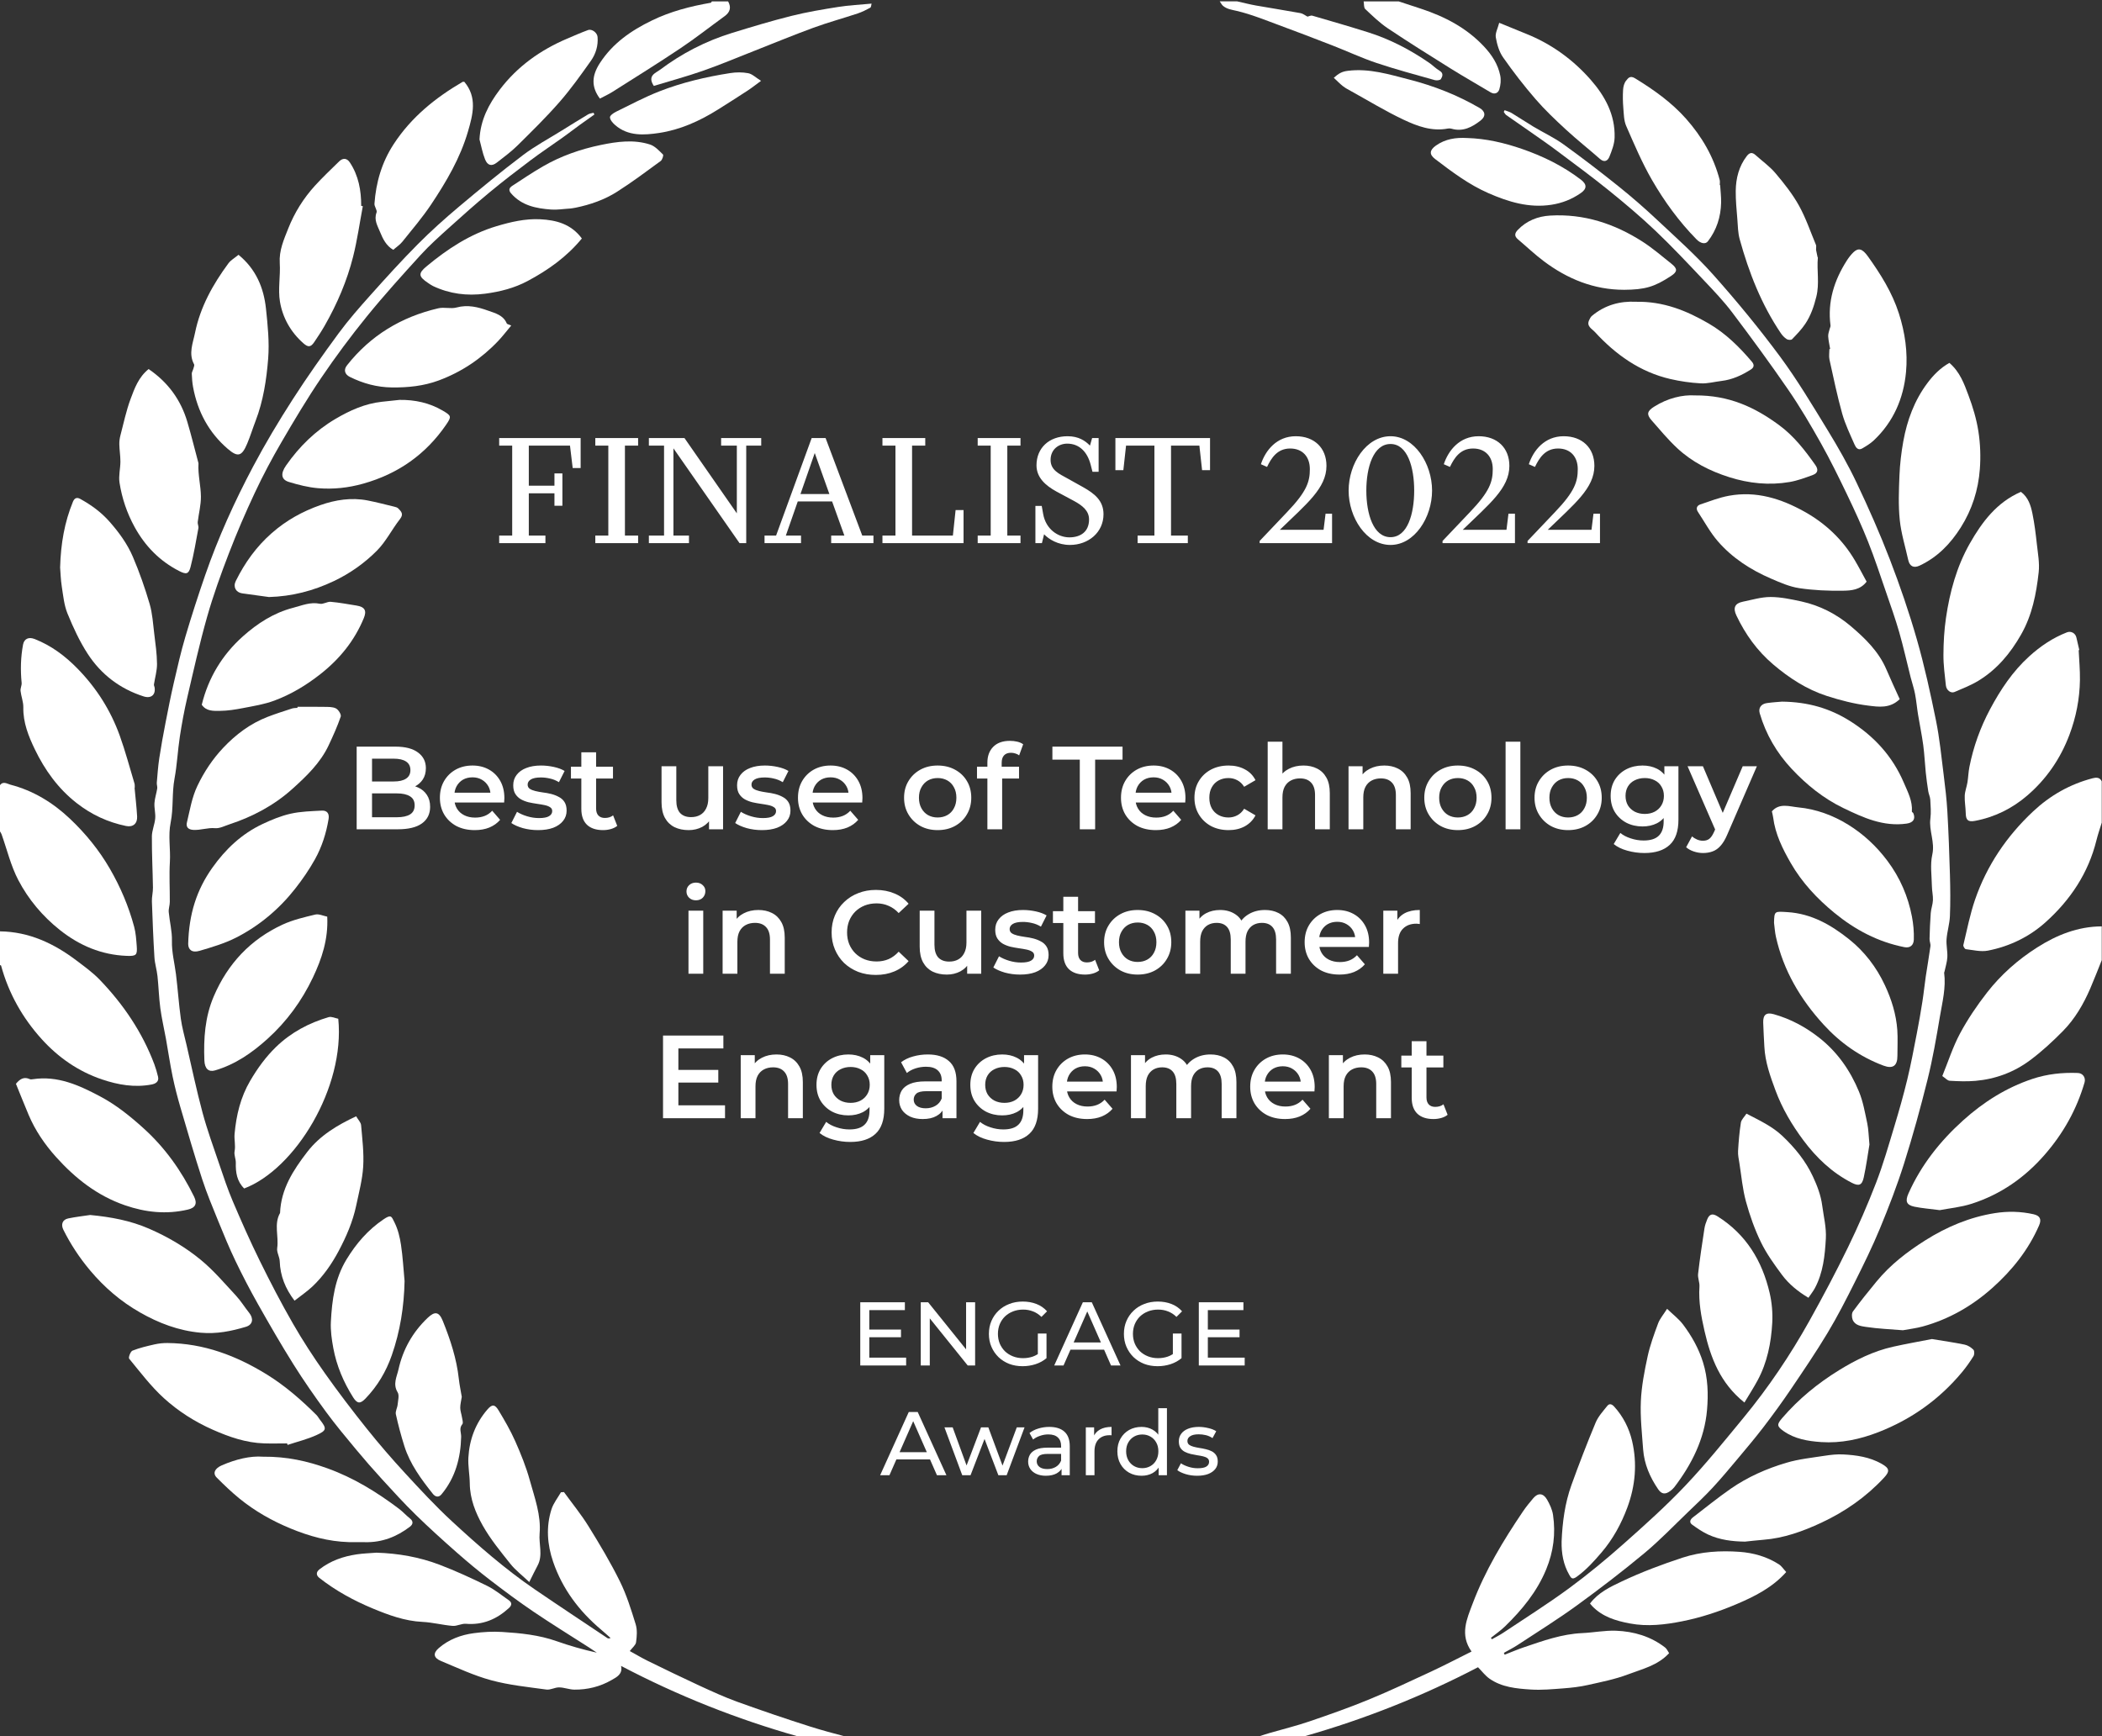 <?xml version="1.0" encoding="UTF-8"?> <svg xmlns="http://www.w3.org/2000/svg" width="1513" height="1250" viewBox="0 0 1513 1250" fill="none"><rect x="0" y="0" width="1513" height="1250" fill="#333333" stroke="none"/><path d="M1512.83 592.2C1511.55 596.414 1510.07 600.583 1509.02 604.852C1503.19 628.508 1490.26 647.868 1472.38 663.906C1460.58 674.496 1446.43 681.321 1430.86 684.356C1425.81 685.338 1420.26 683.915 1414.96 683.294C1414.23 683.203 1412.99 681.204 1413.19 680.376C1415.83 669.417 1417.98 658.269 1421.63 647.643C1430.12 622.997 1444.45 601.907 1463.44 584.104C1475.68 572.623 1489.97 564.51 1506.3 560.25C1508.78 559.602 1511.44 559.476 1512.83 562.493V592.191V592.2Z" fill="white"></path><path d="M1512.83 691.182C1510.07 698.017 1507.44 704.906 1504.52 711.668C1499.66 722.906 1493.5 733.478 1484.91 742.213C1477.48 749.768 1469.59 757.044 1461.1 763.356C1449.58 771.92 1436.26 776.864 1421.86 778.106C1415.73 778.638 1409.51 778.404 1403.36 778.034C1401.71 777.935 1400.16 776.044 1398.05 774.631C1402.28 764.257 1405.64 753.649 1410.8 744.014C1416.33 733.694 1423 723.852 1430.2 714.595C1440.25 701.682 1452.49 690.858 1466.35 682.042C1480.52 673.028 1495.72 666.977 1512.83 666.887V691.182Z" fill="white"></path><path d="M1006.75 1C1012.09 2.756 1017.43 4.503 1022.76 6.259C1039.92 11.923 1055.54 20.009 1068.14 33.445C1073.88 39.568 1078.21 46.259 1079.86 54.381C1080.5 57.56 1080.15 61.225 1079.19 64.341C1078.38 66.952 1075.88 68.267 1072.81 66.421C1063.31 60.703 1053.65 55.246 1044.25 49.383C1029.08 39.919 1013.92 30.428 999.069 20.487C993.143 16.515 987.912 11.446 982.698 6.529C981.572 5.466 981.887 2.882 981.536 1C989.938 1 998.348 1 1006.75 1Z" fill="white"></path><path d="M890.586 1C895.062 2 899.51 3.171 904.013 3.963C914.692 5.854 925.417 7.502 936.079 9.447C937.835 9.762 939.402 11.086 941.122 11.977C942.013 11.788 943.508 10.969 944.67 11.302C958.06 15.174 971.442 19.073 984.733 23.252C1000.58 28.24 1015.16 35.867 1028.8 45.287C1031.34 47.043 1033.52 49.366 1036.17 50.906C1039.21 52.68 1038.29 55.039 1037.15 56.903C1036.63 57.767 1034.12 58.065 1032.77 57.686C1018.78 53.733 1004.71 49.978 990.919 45.359C980.185 41.766 969.875 36.93 959.312 32.815C946.345 27.763 933.342 22.783 920.276 17.966C910.388 14.319 900.546 10.303 890.343 7.88C886.732 7.025 883.265 6.656 880.384 4.269C879.366 3.432 878.763 2.099 877.961 0.982C882.167 0.982 886.363 0.982 890.568 0.982L890.586 1Z" fill="white"></path><path d="M1496.21 468.049C1496.55 475.226 1497.23 482.403 1497.12 489.571C1496.92 503.106 1494.35 516.235 1489.57 528.95C1483.13 546.086 1473.07 560.764 1459.26 572.651C1448.38 582.007 1435.73 588.31 1421.48 590.958C1416.5 591.885 1414.99 590.309 1414.92 585.347C1414.85 581.169 1414.02 576.982 1414.2 572.831C1414.33 569.616 1415.63 566.464 1416.15 563.24C1416.75 559.557 1416.83 555.775 1417.56 552.119C1420.44 537.531 1425.42 523.718 1432.44 510.553C1439.96 496.451 1448.67 483.367 1460.57 472.552C1468.65 465.204 1477.55 459.189 1487.77 455.217C1490.76 454.056 1493.9 455.866 1494.58 458.981C1495.24 461.98 1495.97 464.97 1496.66 467.959C1496.51 467.986 1496.36 468.013 1496.2 468.04L1496.21 468.049Z" fill="white"></path><path d="M1396.23 871.173C1389.11 870.236 1383.49 869.831 1378.02 868.705C1372.16 867.49 1371.24 864.698 1373.68 859.205C1382.84 838.647 1396.51 821.429 1413.11 806.49C1427.7 793.37 1444 783.033 1462.79 776.738C1473.51 773.145 1484.42 772.01 1495.61 772.434C1499.21 772.569 1501.44 775.784 1500.44 779.259C1494.74 798.827 1485.04 816.081 1471.59 831.461C1457.23 847.895 1439.99 859.862 1419.31 866.535C1411.41 869.083 1402.95 869.876 1396.22 871.173H1396.23Z" fill="white"></path><path d="M1454.64 354.074C1459.96 358.045 1461.72 363.863 1462.92 369.68C1464.41 376.92 1465.3 384.304 1466.11 391.661C1466.85 398.432 1468.16 405.366 1467.42 412.021C1465.69 427.554 1462.75 442.782 1454.77 456.793C1447.03 470.391 1437.38 481.935 1424.04 490.066C1418.66 493.344 1412.68 495.677 1406.86 498.162C1404.17 499.315 1400.98 496.892 1400.62 493.425C1399.85 486.086 1398.82 478.72 1398.87 471.372C1398.91 462.502 1399.41 453.561 1400.7 444.799C1403.44 426.096 1408.41 407.906 1417.79 391.355C1426.66 375.704 1437.36 361.53 1454.64 354.074Z" fill="white"></path><path d="M1369.77 957.647C1360.75 956.899 1351.81 956.557 1343.01 955.224C1339.59 954.711 1335.09 954.135 1333.5 949.993C1332.84 948.264 1332.75 945.427 1333.75 944.085C1339.17 936.719 1344.91 929.587 1350.73 922.519C1360.58 910.533 1372.74 901.159 1385.74 892.946C1401.18 883.203 1417.84 876.161 1436.01 873.307C1445.24 871.857 1454.56 872.055 1463.76 874.135C1468.43 875.189 1469.61 877.809 1467.71 882.177C1460.01 899.88 1448.2 914.594 1433.94 927.282C1419.44 940.195 1402.84 949.722 1383.99 954.918C1379.35 956.197 1374.5 956.746 1369.77 957.629V957.647Z" fill="white"></path><path d="M1403.16 261.251C1410.71 267.708 1413.74 276.181 1416.8 284.349C1419.99 292.822 1422.66 301.674 1424.04 310.598C1425.42 319.504 1425.76 328.77 1425.07 337.757C1423.94 352.696 1419.53 366.753 1411.39 379.648C1403.87 391.552 1394.52 401.17 1381.69 407.194C1377.46 409.175 1374.54 407.68 1373.53 403.133C1371.42 393.542 1368.43 384.033 1367.43 374.326C1366.35 363.754 1366.77 352.984 1367.21 342.331C1367.55 334.11 1368.51 325.852 1369.97 317.748C1372.71 302.566 1377.95 288.293 1387.32 275.776C1391.68 269.941 1396.72 264.853 1403.15 261.242L1403.16 261.251Z" fill="white"></path><path d="M1390.58 963.969C1399.34 965.419 1406.8 966.463 1414.15 967.994C1416.45 968.471 1418.77 969.984 1420.45 971.659C1421.26 972.46 1421.22 975.108 1420.51 976.26C1418.03 980.259 1415.29 984.149 1412.29 987.769C1395.97 1007.4 1375.78 1021.78 1352.03 1031.01C1338.86 1036.13 1325.09 1039.11 1310.88 1038.14C1301.4 1037.49 1291.92 1035.95 1283.8 1030.24C1278.85 1026.77 1278.94 1025.36 1282.76 1020.91C1294.55 1007.17 1308.41 995.837 1323.72 986.4C1335.81 978.953 1348.56 972.641 1362.56 969.516C1372.17 967.373 1381.87 965.68 1390.57 963.969H1390.58Z" fill="white"></path><path d="M1317.33 251.247C1316.82 248.204 1316.1 245.178 1315.91 242.125C1315.8 240.378 1316.56 238.568 1316.97 236.794C1317.16 235.966 1317.69 235.12 1317.59 234.336C1315.33 217.137 1320.23 201.747 1329.4 187.447C1330.76 185.349 1332.32 183.314 1334.11 181.594C1337.64 178.235 1340.51 178.956 1344.54 184.611C1353.65 197.353 1361.95 210.536 1366.79 225.61C1371.22 239.406 1373.27 253.616 1371.93 267.915C1370.15 286.853 1362.86 303.683 1348.77 317.001C1346.33 319.306 1343.35 321.098 1340.44 322.809C1337.36 324.61 1335.76 322.026 1334.83 319.91C1331.66 312.634 1328.14 305.403 1326 297.803C1322.42 284.998 1319.72 271.932 1316.85 258.929C1316.32 256.506 1316.78 253.859 1316.78 251.31C1316.96 251.283 1317.15 251.256 1317.33 251.229V251.247Z" fill="white"></path><path d="M1275.38 584.105C1280.8 577.829 1288.07 580.62 1294.32 581.214C1307.21 582.439 1319.39 586.923 1330.37 593.722C1341.36 600.521 1350.73 609.274 1358.58 619.764C1367.63 631.84 1373.43 645.356 1376.2 659.872C1377.19 665.068 1377.75 670.858 1377.55 676.423C1377.4 680.593 1374.78 682.655 1370.7 681.844C1351.76 678.089 1335.25 669.345 1320.44 657.207C1307.96 646.977 1297.03 635.325 1288.96 621.286C1283.08 611.048 1277.83 600.494 1276.31 588.526C1276.13 587.086 1275.72 585.681 1275.38 584.105Z" fill="white"></path><path d="M1276.93 664.311C1277.1 655.604 1277.45 656.09 1286.52 656.63C1303.92 657.675 1318.12 665.941 1330.98 676.198C1341.99 684.978 1350.67 696.27 1356.74 709.291C1361.53 719.548 1364.85 730.2 1365.66 741.484C1366.1 747.652 1365.71 753.874 1365.74 760.07C1365.78 767.382 1362.37 769.633 1355.67 767.121C1338.83 760.817 1324.52 750.669 1312.55 737.549C1295.99 719.404 1283.7 698.692 1278.29 674.406C1277.56 671.11 1277.37 667.688 1276.93 664.321V664.311Z" fill="white"></path><path d="M1282.63 505.104C1301.61 505.312 1317.2 510.021 1331.53 519.008C1348.93 529.922 1362.2 544.393 1370.35 563.447C1373.22 570.165 1376.72 576.604 1376.15 584.258C1376.12 584.609 1376.98 584.951 1377.18 585.41C1379 589.652 1376.99 592.254 1372.41 592.902C1355.64 595.28 1341.12 588.616 1326.75 581.673C1312.49 574.785 1300.28 564.897 1289.57 553.434C1278.9 542.016 1271.06 528.661 1266.64 513.506C1265.54 509.742 1267.55 506.734 1271.82 506.14C1276.07 505.546 1280.36 505.312 1282.64 505.104H1282.63Z" fill="white"></path><path d="M1345.61 823.942C1344.48 830.624 1343.34 839.196 1341.51 847.625C1340.28 853.289 1338 854.09 1332.95 851.506C1318.7 844.212 1307.44 833.505 1297.95 820.745C1289.71 809.669 1282.75 797.864 1277.97 784.951C1274.2 774.793 1270.52 764.51 1269.97 753.488C1269.68 747.706 1269.3 741.934 1269.14 736.153C1268.97 730.525 1271.33 728.589 1276.75 730.12C1288.82 733.524 1299.62 739.323 1309.5 747.103C1322.61 757.432 1331.78 770.66 1338.05 785.788C1341.05 793.019 1342.38 800.98 1344.04 808.706C1344.96 813.01 1344.98 817.513 1345.61 823.942H1345.61Z" fill="white"></path><path d="M1367.41 503.294C1360.35 510.21 1352.15 508.869 1344.9 507.986C1334.75 506.743 1324.64 504.15 1314.88 500.989C1300.44 496.307 1287.85 488.13 1276.27 478.27C1264.78 468.481 1256.28 456.631 1249.85 443.097C1247.3 437.739 1248.6 434.344 1254.46 433.164C1261.08 431.822 1267.76 429.769 1274.4 429.778C1281.82 429.787 1289.31 431.399 1296.63 432.984C1309.86 435.866 1321.87 442.052 1332.03 450.643C1342.36 459.396 1352.3 468.977 1357.82 481.971C1360.9 489.22 1364.26 496.352 1367.39 503.294H1367.41Z" fill="white"></path><path d="M1255.93 1109.81C1246.79 1109.68 1237.86 1108.57 1229.55 1104.74C1225.45 1102.85 1221.64 1100.22 1217.97 1097.57C1215.69 1095.92 1216.61 1093.83 1218.55 1092.34C1227.59 1085.41 1236.44 1078.19 1245.79 1071.7C1258.02 1063.23 1271.64 1057.23 1285.83 1053.03C1294.76 1050.38 1304.22 1049.42 1313.48 1047.98C1317.84 1047.31 1322.33 1046.8 1326.71 1047.04C1336.28 1047.54 1345.71 1048.88 1354.31 1053.74C1360.1 1057.01 1360.45 1059.1 1356.08 1063.81C1343.21 1077.66 1327.97 1088.27 1310.95 1096.21C1297.73 1102.36 1284.01 1107.35 1269.23 1108.48C1264.79 1108.82 1260.36 1109.37 1255.93 1109.82V1109.81Z" fill="white"></path><path d="M1301.7 934.261C1294.21 929.813 1287.62 924.464 1282.58 917.665C1277.07 910.236 1271.56 902.6 1267.54 894.334C1262.99 884.968 1259.45 874.982 1256.71 864.924C1254.25 855.919 1253.45 846.454 1251.98 837.179C1251.53 834.352 1250.88 831.461 1251.04 828.643C1251.44 821.808 1252 814.955 1253.07 808.202C1253.42 805.995 1255.56 804.068 1257.08 801.709C1266.29 806.518 1275.48 810.687 1283.04 817.846C1292 826.337 1299.67 835.739 1304.88 846.905C1307.98 853.586 1310.62 860.277 1311.63 867.994C1312.66 875.837 1314.67 883.699 1314.23 891.596C1313.55 903.852 1312.3 916.179 1306.33 927.328C1305.14 929.57 1303.5 931.578 1301.69 934.252L1301.7 934.261Z" fill="white"></path><path d="M1343.58 418.72C1339.02 424.718 1332.48 425.159 1326.61 425.249C1316.1 425.411 1305.47 424.97 1295.09 423.412C1288.09 422.358 1281.27 419.351 1274.69 416.505C1260.13 410.22 1246.88 401.674 1236.47 389.643C1230.95 383.259 1226.87 375.614 1222.17 368.527C1220.54 366.069 1221.36 363.988 1223.89 363.133C1230.69 360.837 1237.48 358.171 1244.51 356.884C1264.07 353.3 1281.99 358.937 1298.84 368.347C1313.92 376.766 1326.2 388.338 1335.05 403.295C1338.09 408.419 1340.81 413.714 1343.58 418.738V418.72Z" fill="white"></path><path d="M1307.18 179.892C1307.36 180.766 1307.8 182.9 1308.25 185.025C1308.28 185.16 1308.49 185.286 1308.48 185.403C1307.61 194.732 1309.77 203.981 1307.39 213.553C1305.62 220.676 1303.38 227.213 1299.42 233.138C1296.73 237.173 1293.27 240.73 1289.88 244.242C1289.26 244.89 1287.02 244.764 1286.08 244.151C1284.43 243.08 1282.95 241.531 1281.83 239.883C1267.82 219.145 1258.82 196.164 1252.21 172.202C1250.95 167.61 1250.9 162.657 1250.53 157.848C1250 151.023 1249.28 144.179 1249.37 137.353C1249.5 128.357 1251.62 119.812 1257.26 112.428C1259.22 109.852 1261.11 109.375 1263.58 111.59C1268.42 115.948 1273.86 119.803 1278.02 124.737C1284.17 132.031 1290.22 139.64 1294.84 147.934C1299.83 156.921 1303.16 166.835 1307.14 176.371C1307.42 177.011 1307.18 177.857 1307.18 179.901V179.892Z" fill="white"></path><path d="M1255.62 1009.67C1238.23 995.782 1231.34 977.574 1226.9 958.205C1224.5 947.732 1222.53 937.115 1223.25 926.201C1223.45 923.167 1221.92 919.997 1222.27 917.007C1223.52 906.12 1225.18 895.278 1226.83 884.436C1227.18 882.149 1227.98 879.889 1228.87 877.737C1230.43 873.973 1232.67 873.387 1236.16 875.576C1256.78 888.498 1268.41 907.669 1273.79 930.83C1275.4 937.773 1276.03 945.175 1275.65 952.289C1274.85 966.714 1272.05 980.843 1265.08 993.765C1262.24 999.051 1258.95 1004.1 1255.62 1009.68V1009.67Z" fill="white"></path><path d="M1219.99 284.655C1244.65 284.43 1263.25 293.291 1280.54 306.006C1291.22 313.858 1299.1 324.052 1306.63 334.705C1309.06 338.145 1308.43 340.603 1304.88 341.918C1299.41 343.953 1293.82 346.024 1288.1 347.005C1273.42 349.509 1258.9 348.014 1244.74 343.53C1230.8 339.117 1217.88 332.58 1207.16 322.557C1200.52 316.344 1194.65 309.275 1188.64 302.404C1185 298.244 1185.72 295.894 1190.53 292.832C1200.36 286.582 1211.07 284.088 1219.99 284.655Z" fill="white"></path><path d="M1285.69 1131.71C1275.78 1142.88 1262.78 1149.38 1249.64 1154.94C1237.19 1160.23 1224.06 1164.53 1210.8 1167.16C1198.54 1169.6 1185.81 1171.13 1173.09 1168.71C1162.96 1166.79 1153.4 1163.9 1146.01 1156.19C1145.52 1155.66 1145.07 1155.09 1144.47 1154.39C1150.4 1146.44 1159.15 1142.34 1167.34 1138.46C1181.5 1131.76 1196.29 1126.2 1211.2 1121.32C1224.36 1117.01 1238.29 1116.16 1252.12 1117.16C1262.16 1117.89 1271.84 1120.63 1280.43 1126.15C1282.44 1127.44 1283.84 1129.7 1285.69 1131.7V1131.71Z" fill="white"></path><path d="M1199.95 942.212C1204.18 946.309 1208.42 949.479 1211.47 953.54C1217.65 961.789 1222.67 970.631 1225.81 980.699C1229.37 992.081 1229.69 1003.67 1228.7 1015.07C1226.89 1035.91 1217.74 1054.1 1205.16 1070.6C1204.35 1071.65 1203.31 1072.58 1202.24 1073.37C1198.63 1076.02 1196.02 1075.74 1193.49 1072.05C1187.59 1063.4 1183.49 1053.96 1182.71 1043.42C1181.88 1031.87 1180.56 1020.27 1181.07 1008.76C1181.54 997.97 1183.64 987.164 1185.93 976.557C1187.69 968.425 1190.59 960.51 1193.5 952.685C1194.75 949.326 1197.28 946.444 1199.95 942.212Z" fill="white"></path><path d="M1238.14 133.211C1238.39 137.452 1238.94 141.711 1238.84 145.944C1238.6 156.155 1235.63 165.52 1229.34 173.706C1227.56 176.029 1224.09 175.327 1221.16 172.337C1208.54 159.496 1198 144.998 1189.06 129.528C1181.91 117.137 1176.27 103.828 1170.52 90.68C1168.82 86.79 1168.82 82.09 1168.45 77.722C1168.09 73.4 1168.01 69.015 1168.28 64.692C1168.42 62.423 1169.05 59.767 1170.43 58.11C1171.76 56.525 1173.14 54.066 1176.85 56.345C1190.34 64.593 1203.12 73.652 1213.64 85.521C1225.01 98.362 1233.51 112.887 1237.83 129.627C1238.12 130.752 1237.87 132.013 1237.87 133.211C1237.95 133.211 1238.04 133.211 1238.12 133.211H1238.14Z" fill="white"></path><path d="M1177.43 217.245C1197.27 216.84 1213.9 223.602 1229.85 232.859C1242.1 239.982 1251.92 249.716 1260.99 260.396C1263.11 262.891 1262.26 264.719 1260.26 265.997C1253.77 270.149 1246.86 273.336 1239.07 274.246C1234.09 274.831 1229.08 276.245 1224.16 275.975C1216.84 275.579 1209.48 274.516 1202.34 272.868C1180.35 267.789 1162.82 255.191 1147.85 238.866C1145.93 236.776 1141.74 234.831 1143.85 230.491C1144.36 229.428 1144.88 228.231 1145.74 227.501C1155.18 219.505 1166.26 216.659 1177.43 217.245Z" fill="white"></path><path d="M1124.03 1109.75C1124.6 1095.88 1126.39 1082.16 1131.11 1069.06C1136.55 1053.95 1142.35 1038.95 1148.53 1024.12C1150.39 1019.68 1153.89 1015.86 1156.97 1012.02C1158.34 1010.31 1160.09 1010.66 1161.81 1012.53C1168.32 1019.67 1172.6 1028.14 1174.75 1037.28C1178.55 1053.46 1177.13 1069.63 1171.35 1085.22C1166.97 1097.02 1161 1107.98 1152.74 1117.64C1147.26 1124.03 1141.74 1130.21 1134.8 1135.17C1131.48 1137.55 1130.71 1135.73 1129.51 1133.66C1125.25 1126.26 1123.88 1118.19 1124.03 1109.74V1109.75Z" fill="white"></path><path d="M1168.89 208.618C1147.24 208.6 1128.27 200.837 1111.22 188.05C1104.71 183.179 1098.81 177.524 1092.59 172.274C1089.88 169.987 1090.2 167.915 1092.5 165.502C1098.86 158.857 1106.96 155.705 1115.78 155.192C1140.06 153.769 1162.13 161.009 1182.34 174.012C1189.62 178.703 1196.26 184.422 1203.06 189.842C1207.65 193.498 1207.47 195.615 1202.73 198.721C1190.73 206.583 1184.04 208.528 1168.91 208.627L1168.89 208.618Z" fill="white"></path><path d="M1079.11 16.417C1086.25 19.335 1092.31 21.856 1098.42 24.296C1116.56 31.554 1132.03 42.729 1144.87 57.308C1155.29 69.141 1162.66 82.657 1162.18 98.992C1162.05 103.675 1160.2 108.447 1158.41 112.887C1157.3 115.633 1154.91 117.281 1151.67 114.436C1143.55 107.304 1135.06 100.595 1127.12 93.274C1119.52 86.268 1111.97 79.109 1105.23 71.311C1096.93 61.721 1089.14 51.635 1081.87 41.253C1079.02 37.191 1077.52 31.851 1076.66 26.872C1076.15 23.891 1078.07 20.496 1079.11 16.417Z" fill="white"></path><path d="M1055.93 99.352C1069.52 99.739 1082.56 102.746 1095.43 107.186C1110.75 112.463 1125.04 119.505 1137.92 129.338C1142.38 132.751 1142.31 135.912 1137.75 139.054C1131.38 143.467 1124.37 146.24 1116.62 147.42C1100.51 149.878 1085.74 145.34 1071.34 139.045C1057.27 132.895 1045.07 123.701 1032.95 114.453C1028.67 111.184 1028.9 108.113 1033.55 104.809C1040.28 100.027 1047.89 98.892 1055.94 99.361L1055.93 99.352Z" fill="white"></path><path d="M960.05 55.984C963.652 52.805 965.93 51.509 970.163 50.977C985.705 49.05 1000.1 53.616 1014.48 57.299C1032.1 61.81 1049.12 68.501 1064.97 77.713C1069.17 80.162 1069.67 83.683 1065.7 86.781C1059.64 91.499 1053.03 95.038 1044.84 92.67C1044 92.427 1043.02 92.364 1042.17 92.535C1030.65 94.768 1020.11 90.824 1010.23 86.15C997.205 80 984.85 72.436 972.216 65.457C970.271 64.386 968.281 63.341 966.552 61.972C964.319 60.207 962.338 58.127 960.05 55.993V55.984Z" fill="white"></path><path d="M938.7 1250C982.383 1237.6 1024.23 1220.91 1063.86 1200.24C1066.77 1203.19 1069.05 1206.28 1072.03 1208.39C1080.92 1214.67 1091.51 1215.61 1101.88 1216.29C1109.71 1216.79 1117.65 1216.02 1125.52 1215.43C1131.33 1214.99 1137.19 1214.32 1142.86 1213.04C1152.58 1210.86 1162.47 1208.93 1171.73 1205.42C1181.99 1201.53 1193.22 1199.01 1201.41 1190.1C1200.42 1188.65 1199.77 1187 1198.57 1186.07C1188.18 1177.99 1176.02 1174.45 1163.17 1173.95C1155.1 1173.65 1146.96 1175.3 1138.83 1175.66C1124.23 1176.31 1110.7 1181.19 1097.1 1185.8C1092.34 1187.4 1087.71 1189.4 1083.03 1191.21C1082.85 1190.77 1082.67 1190.32 1082.48 1189.87C1085.79 1188 1089.21 1186.3 1092.38 1184.21C1106.66 1174.82 1121.2 1165.78 1135.02 1155.74C1151.58 1143.71 1167.86 1131.22 1183.6 1118.13C1194.68 1108.92 1204.71 1098.42 1215.14 1088.42C1221.09 1082.72 1227.12 1077.05 1232.72 1071.01C1238.97 1064.27 1244.85 1057.2 1250.76 1050.16C1257.1 1042.59 1263.49 1035.03 1269.49 1027.18C1276.19 1018.4 1282.71 1009.47 1288.9 1000.32C1298 986.877 1307.14 973.423 1315.49 959.52C1322.62 947.669 1328.93 935.296 1335.12 922.915C1341.48 910.209 1347.77 897.422 1353.19 884.302C1359.52 868.975 1365.52 853.451 1370.51 837.656C1376.82 817.665 1382.41 797.413 1387.46 777.062C1391.16 762.15 1393.78 746.959 1396.33 731.794C1398.08 721.394 1400.79 711.02 1399.38 700.277C1399.35 700.025 1399.58 699.746 1399.63 699.467C1400.35 695.991 1401.51 692.524 1401.68 689.021C1401.89 684.753 1400.8 680.412 1401.11 676.162C1401.53 670.579 1403.31 665.077 1403.53 659.503C1403.94 649.624 1403.83 639.71 1403.55 629.823C1403.13 614.586 1402.56 599.359 1401.69 584.141C1401.18 575.361 1400.16 566.59 1399.05 557.864C1397.39 544.753 1396.12 531.543 1393.49 518.621C1389.51 499.044 1385.24 479.477 1379.73 460.287C1374.16 440.827 1367.56 421.602 1360.29 402.71C1353.1 384.006 1344.96 365.618 1336.36 347.509C1330.18 334.497 1322.99 321.89 1315.47 309.59C1304.48 291.634 1293.67 273.462 1281.17 256.578C1266.15 236.299 1250.04 216.731 1233.25 197.875C1220.75 183.836 1206.59 171.247 1192.85 158.352C1183.89 149.942 1174.6 141.837 1165.02 134.156C1152.03 123.737 1138.8 113.571 1125.28 103.845C1118.58 99.019 1110.95 95.489 1103.83 91.23C1098.5 88.042 1093.35 84.566 1088.04 81.351C1086.51 80.433 1084.69 79.991 1083 79.334C1082.81 79.748 1082.61 80.153 1082.4 80.568C1082.99 81.342 1083.45 82.315 1084.21 82.855C1090.18 87.069 1096.23 91.175 1102.21 95.381C1108.48 99.784 1114.8 104.134 1120.92 108.735C1133.45 118.136 1146.08 127.42 1158.25 137.272C1169.65 146.493 1180.9 155.984 1191.52 166.078C1203.53 177.506 1214.9 189.626 1226.3 201.675C1233.43 209.212 1240.66 216.758 1246.89 225.016C1260.69 243.287 1274.23 261.756 1287.19 280.621C1295.69 292.994 1303.33 306.006 1310.68 319.099C1317.44 331.138 1323.52 343.565 1329.5 356.019C1334.85 367.185 1340.05 378.459 1344.62 389.968C1349.39 401.944 1353.4 414.227 1357.6 426.42C1360.88 435.938 1364.26 445.438 1367.04 455.109C1370.1 465.798 1372.5 476.676 1375.23 487.455C1376.25 491.489 1377.64 495.442 1378.42 499.521C1379.38 504.501 1379.8 509.58 1380.62 514.587C1381.8 521.827 1383.33 529.013 1384.31 536.28C1385.2 542.862 1385.47 549.526 1386.15 556.135C1386.62 560.665 1387.24 565.194 1387.95 569.697C1388.26 571.723 1389.29 573.677 1389.4 575.694C1389.65 580.224 1390.05 584.843 1389.47 589.309C1388.32 598.035 1392.88 606.167 1390.85 615.217C1389.22 622.502 1390.44 630.435 1390.57 638.08C1390.62 641.403 1391.45 644.735 1391.31 648.039C1391.19 651.128 1389.98 654.163 1389.74 657.252C1389.26 663.474 1389.04 669.723 1388.87 675.964C1388.83 677.702 1389.74 679.512 1389.51 681.196C1388.52 688.499 1387.22 695.748 1386.14 703.042C1385.26 709.03 1384.68 715.063 1383.73 721.033C1382.53 728.688 1381.2 736.324 1379.72 743.924C1377.56 755.009 1375.5 766.139 1372.84 777.116C1370.1 788.48 1366.89 799.745 1363.51 810.938C1359.39 824.536 1355.49 838.25 1350.39 851.479C1344.31 867.219 1337.55 882.753 1330.17 897.935C1321.46 915.828 1312.12 933.432 1302.42 950.821C1288.66 975.485 1272.9 998.88 1254.93 1020.69C1241.27 1037.25 1227.78 1054.01 1213.03 1069.56C1199 1084.35 1183.74 1098.03 1168.47 1111.57C1155.85 1122.74 1142.81 1133.53 1129.23 1143.5C1113.88 1154.76 1097.74 1164.93 1081.9 1175.5C1079.33 1177.21 1076.54 1178.58 1073.85 1180.11C1073.62 1179.76 1073.4 1179.4 1073.16 1179.05C1076.56 1176.31 1080.22 1173.83 1083.34 1170.79C1095.6 1158.84 1106.31 1145.87 1112.96 1129.71C1118.21 1116.96 1119.81 1104.02 1117.86 1090.62C1117.31 1086.8 1115.52 1082.97 1113.56 1079.56C1110.82 1074.8 1107.04 1074.55 1103.68 1078.5C1101 1081.64 1098.37 1084.87 1096.07 1088.28C1081.95 1109.18 1068.93 1130.73 1060 1154.41C1055.84 1165.44 1050.57 1176.82 1059.21 1188.93C1049.42 1193.8 1039.82 1198.83 1030 1203.41C1015.13 1210.33 1000.28 1217.33 985.129 1223.56C971.126 1229.32 956.818 1234.35 942.482 1239.24C933.054 1242.45 923.355 1244.84 913.774 1247.6C911.217 1248.34 908.677 1249.22 906.129 1250.01H938.646L938.7 1250Z" fill="white"></path><path d="M-2.82861e-05 565.203C2.314 562.132 5.268 564.303 7.456 564.87C23.926 569.156 38.001 577.738 50.346 589.408C61.639 600.079 71.337 612.011 79.09 625.41C86.699 638.548 92.634 652.506 96.569 667.193C97.766 671.641 98.064 676.369 98.415 680.997C98.91 687.526 98.172 688.399 91.13 688.12C73.048 687.4 57.253 680.745 43.133 669.534C30.59 659.575 20.432 647.445 13.138 633.496C7.771 623.222 5.043 611.578 1.117 600.547C0.855 599.827 0.369 599.179 -0.009 598.503C-0.009 587.409 -0.009 576.306 -0.009 565.212L-2.82861e-05 565.203Z" fill="white"></path><path d="M0 670.479C20.918 670.759 38.766 679.151 55.056 691.47C60.828 695.837 66.799 700.133 71.787 705.32C88.825 723.041 102.422 743.095 111.121 766.238C112.201 769.128 113.03 772.127 113.759 775.126C114.66 778.854 111.661 780.24 109.158 780.718C96.947 783.05 85.124 781.024 73.444 777.08C56.326 771.299 41.945 761.24 30.022 748.075C16.209 732.812 6.213 715.117 0.765 695.081C0.72 694.919 0.27 694.874 0 694.775C0 686.679 0 678.575 0 670.479Z" fill="white"></path><path d="M524.086 1C526.491 5.304 525.554 8.762 521.592 11.635C510.975 19.334 500.655 27.474 489.759 34.768C473.632 45.565 457.126 55.813 440.737 66.205C437.891 68.006 434.775 69.392 431.795 70.977C425.491 62.513 425.87 54.543 431.777 45.421C441.034 31.14 454.199 22.053 469.174 14.768C482.7 8.195 496.972 4.521 511.65 1.973C511.939 1.919 512.137 1.342 512.38 1C516.279 1 520.187 1 524.086 1Z" fill="white"></path><path d="M96.866 567.166C97.496 574.01 98.307 580.844 98.694 587.706C98.982 592.857 95.785 595.676 90.743 594.631C77.605 591.921 65.817 586.455 55.137 578.098C41.81 567.67 32.265 554.343 25.097 539.485C20.585 530.129 16.569 520.196 16.785 509.219C16.857 505.293 15.236 501.358 14.795 497.378C14.588 495.478 15.759 493.425 15.57 491.507C14.669 482.286 14.885 473.128 16.596 464.024C17.389 459.827 20.666 458.351 24.935 460.026C36.875 464.717 46.844 472.173 55.767 481.295C69.401 495.226 79.631 511.327 86.195 529.589C90.256 540.881 93.336 552.524 96.794 564.023C97.082 564.996 96.938 566.094 97.001 567.139C96.956 567.139 96.911 567.139 96.866 567.148V567.166Z" fill="white"></path><path d="M11.463 780.231C14.651 776.287 17.641 775.117 21.45 776.872C22.071 777.161 22.945 777.026 23.683 776.909C41.531 774.225 56.929 781.258 72.003 789.254C83.53 795.36 93.588 803.446 103.287 812.217C118.811 826.246 130.571 842.833 139.702 861.465C142.161 866.48 140.702 869.506 135.164 870.785C119.766 874.36 104.862 872.829 89.887 867.651C69.905 860.744 54.075 848.209 40.306 832.874C32.238 823.887 25.367 813.847 20.612 802.6C17.434 795.08 14.435 787.489 11.472 780.231H11.463Z" fill="white"></path><path d="M43.269 408.536C43.746 391.354 46.447 375.947 52.499 361.197C53.561 358.613 55.236 357.766 57.758 359.162C65.655 363.529 72.787 368.671 78.865 375.578C85.682 383.322 91.679 391.562 95.668 400.909C100.369 411.922 104.349 423.304 107.717 434.794C109.743 441.71 110.157 449.112 111.04 456.334C111.922 463.511 112.958 470.733 113.021 477.937C113.066 482.871 111.544 487.815 110.806 492.768C110.707 493.416 111.157 494.137 111.274 494.839C112.129 500.215 108.771 503.06 103.377 501.34C86.384 495.902 72.805 485.546 63.188 470.787C57.289 461.737 52.688 451.705 48.582 441.674C46.123 435.668 45.511 428.851 44.484 422.331C43.701 417.37 43.575 412.309 43.269 408.563V408.536Z" fill="white"></path><path d="M64.835 874.657C80.072 876.116 93.948 878.718 107.294 884.527C120.792 890.398 133.39 897.791 144.601 907.03C153.831 914.63 161.683 923.932 169.869 932.748C173.381 936.521 176.082 941.023 179.324 945.067C182.692 949.254 182.025 953.639 177.01 955.152C166.42 958.34 155.848 960.456 144.385 959.411C128.428 957.953 114.155 952.46 100.639 944.743C86.897 936.899 75.002 926.679 64.763 914.459C57.217 905.445 50.842 895.792 45.619 885.319C43.701 881.474 44.926 877.998 49.122 877.134C54.597 875.999 60.18 875.378 64.835 874.675V874.657Z" fill="white"></path><path d="M106.969 265.682C120.936 275.2 130.13 287.825 134.822 303.637C137.649 313.183 140.026 322.863 142.602 332.489C142.719 332.912 142.881 333.354 142.863 333.786C142.395 341.773 144.547 349.58 144.619 357.46C144.673 363.583 143.034 369.715 142.314 375.857C142.152 377.253 143.07 378.81 142.818 380.17C141.08 389.526 139.54 398.936 137.163 408.139C135.794 413.407 134.011 413.659 128.914 411.048C114.912 403.871 104.475 393.164 96.893 379.396C91.355 369.328 87.771 358.639 86.024 347.428C85.267 342.557 86.654 337.388 86.672 332.354C86.69 328.212 85.988 324.07 85.889 319.918C85.835 317.748 86.141 315.506 86.69 313.399C88.978 304.646 90.842 295.722 93.975 287.266C96.848 279.522 99.765 271.472 106.978 265.691L106.969 265.682Z" fill="white"></path><path d="M206.654 1039.1C201.116 1039.1 195.569 1039.26 190.031 1039.08C177.01 1038.65 164.979 1034.47 153.201 1029.26C140.216 1023.53 128.266 1015.91 117.91 1006.48C108.653 998.043 100.972 987.849 92.967 978.115C92.291 977.295 93.921 972.892 95.344 972.325C100.468 970.29 105.916 969.029 111.319 967.804C114.317 967.129 117.469 966.805 120.54 966.832C146.69 967.066 170.112 975.927 192.075 989.497C205.303 997.673 216.883 1007.79 227.833 1018.71C228.752 1019.63 229.355 1020.85 230.175 1021.9C235.28 1028.42 235.343 1029.71 227.761 1033.14C221.134 1036.14 213.948 1037.89 207.005 1040.19C206.888 1039.83 206.771 1039.46 206.654 1039.1V1039.1Z" fill="white"></path><path d="M171.688 183.431C184.232 193.723 189.842 207.123 191.445 222.179C192.714 234.137 193.966 246.321 193.02 258.235C191.814 273.381 189.517 288.572 183.979 302.98C181.872 308.464 180.152 314.11 177.865 319.513C174.047 328.536 171.174 329.337 163.953 323.142C150.283 311.409 142.278 296.361 138.991 278.757C138.397 275.578 138.171 272.318 138.045 269.085C138 267.933 138.811 266.753 139.126 265.565C139.414 264.457 140.098 263.025 139.675 262.233C135.542 254.524 138.883 246.969 140.378 239.594C144.16 220.981 153.228 204.718 164.394 189.599C166.132 187.24 168.959 185.682 171.688 183.431Z" fill="white"></path><path d="M135.452 679.71C135.974 657.864 141.621 640.529 152.76 624.798C162.35 611.236 174.011 600.25 189.04 593.172C195.533 590.111 202.341 587.301 209.31 585.752C216.559 584.131 224.16 583.969 231.625 583.564C235.524 583.348 237.136 585.797 236.514 589.57C234.839 599.782 231.715 609.606 226.717 618.584C222.584 626.013 217.685 633.118 212.426 639.809C200.846 654.523 186.654 666.445 170.013 674.946C161.729 679.178 152.571 681.862 143.593 684.509C137.983 686.157 135.551 683.447 135.461 679.728L135.452 679.71Z" fill="white"></path><path d="M235.542 659.88C236.361 676.188 231.616 690.263 225.177 703.815C217.217 720.574 206.33 735.405 192.597 747.822C181.575 757.791 169.383 766.319 154.768 770.578C150.319 771.875 147.357 769.596 147.114 763.392C146.501 747.624 147.492 732.136 153.885 717.224C163.962 693.712 180.279 676.323 203.376 665.626C210.769 662.204 218.937 660.304 226.915 658.386C229.5 657.764 232.606 659.313 235.542 659.889V659.88Z" fill="white"></path><path d="M214.137 508.823C220.494 508.823 226.852 508.733 233.209 508.868C236.109 508.931 239.351 508.751 241.791 509.976C243.583 510.876 245.771 514.379 245.258 515.865C242.836 522.943 239.729 529.805 236.541 536.586C230.571 549.255 220.593 558.792 210.445 567.923C197.28 579.773 181.818 587.977 164.97 593.497C161.629 594.595 158.117 596.486 154.84 596.198C149.41 595.712 144.376 597.774 139.036 597.432C135.209 597.18 133.795 595.153 134.551 592.038C136.704 583.159 138.063 574.163 142.134 565.653C146.987 555.523 153.039 546.446 160.648 538.368C169.743 528.706 180.215 520.854 192.696 516.036C198.432 513.821 204.304 511.975 210.148 510.066C211.39 509.661 212.786 509.724 214.11 509.58C214.11 509.337 214.119 509.093 214.128 508.85L214.137 508.823Z" fill="white"></path><path d="M243.484 733.397C248.473 782.825 212.525 841.627 175.767 855.575C170.526 850.47 169.563 844.022 169.734 837.088C169.806 834.342 168.356 831.442 168.851 828.858C169.68 824.572 168.473 820.402 168.851 816.305C170.067 802.852 173.093 789.957 180.126 777.989C185.357 769.083 191.256 760.907 198.613 753.757C209.374 743.311 222.269 736.44 236.55 732.235C238.621 731.623 241.278 732.983 243.484 733.397Z" fill="white"></path><path d="M145.222 507.365C149.959 487.914 160.008 471.336 174.84 458.108C185.249 448.824 196.992 441.169 210.94 437.558C217.316 435.911 223.322 433.191 230.265 434.641C232.651 435.136 235.497 433.029 238.045 433.245C244.249 433.785 250.409 434.947 256.577 435.929C262.565 436.883 264.096 439.558 261.89 444.915C255.163 461.268 244.493 474.38 230.571 485.33C220.368 493.362 209.454 499.899 197.442 504.375C190.256 507.058 182.485 508.274 174.894 509.751C169.419 510.813 163.818 511.705 158.271 511.75C153.687 511.786 148.527 512.137 145.231 507.356L145.222 507.365Z" fill="white"></path><path d="M189.283 1048.67C206.618 1048.5 221.26 1051.86 235.713 1057.06C254.56 1063.85 271.264 1074.18 287.113 1086.11C289.94 1088.24 292.327 1090.96 295.109 1093.15C297.82 1095.28 297.153 1097.47 295.091 1099.05C285.582 1106.32 274.947 1110.5 262.772 1110.2C258.837 1110.1 254.884 1110.29 250.949 1110.16C236.379 1109.72 222.583 1105.89 209.202 1100.37C195.92 1094.89 183.502 1087.88 172.363 1078.81C166.618 1074.12 161.233 1068.97 156.01 1063.72C152.903 1060.59 154.596 1057.08 159.711 1054.86C169.77 1050.5 180.17 1047.97 189.274 1048.67H189.283Z" fill="white"></path><path d="M256.343 803.6C257.802 806.121 259.747 807.994 259.918 810.011C260.764 819.908 262.025 829.903 261.431 839.763C260.855 849.21 258.351 858.557 256.388 867.877C253.948 879.457 249.274 890.245 243.727 900.655C238.693 910.083 232.633 918.818 224.844 926.166C221.017 929.768 216.595 932.748 212.003 936.35C205.402 927.678 201.71 918.529 201.341 907.958C201.233 904.77 199.072 901.474 199.522 898.475C200.765 890.074 197.019 881.276 201.584 873.208C202.242 855.99 211.048 842.402 221.098 829.345C230.337 817.341 242.863 809.948 256.361 803.609L256.343 803.6Z" fill="white"></path><path d="M261.152 148.446C258.864 160.576 257.163 172.841 254.155 184.79C249.77 202.206 242.71 218.667 233.795 234.29C231.454 238.396 228.833 242.359 226.186 246.285C223.61 250.103 221.71 250.076 218.333 247.086C209.22 239.045 203.457 228.743 201.512 217.181C199.99 208.176 201.962 198.64 201.368 189.401C200.783 180.27 204.349 172.408 207.491 164.457C211.958 153.165 218.369 142.854 226.555 133.84C232.129 127.699 238.189 121.999 244.114 116.191C246.897 113.462 249.779 113.849 251.85 116.992C258.108 126.483 259.99 137.1 259.99 148.203C260.377 148.284 260.765 148.365 261.152 148.446Z" fill="white"></path><path d="M193.543 429.796C187.113 428.914 180.675 428.085 174.254 427.14C169.824 426.482 167.573 422.565 169.734 418.207C176.226 405.15 184.466 393.56 195.614 383.772C206.06 374.596 217.775 368.113 230.625 363.619C241.539 359.801 252.957 358.009 264.565 360.269C271.03 361.53 277.415 363.214 283.826 364.763C284.808 364.997 285.96 365.312 286.627 365.987C288.743 368.167 290.751 370.031 287.923 373.642C282.106 381.071 277.82 389.886 271.237 396.487C262.313 405.447 251.868 412.84 240.224 418.36C225.438 425.375 210.04 429.355 193.534 429.805L193.543 429.796Z" fill="white"></path><path d="M291.21 922.175C290.832 940.563 288.049 958.33 281.989 975.692C277.865 987.506 271.687 997.844 263.079 1006.8C259.288 1010.75 257.117 1010.57 254.191 1005.95C247.284 995.034 242.277 983.265 239.927 970.559C238.765 964.282 237.829 957.79 238.162 951.459C239 935.845 240.936 920.555 249.472 906.561C256.469 895.098 264.853 885.417 275.911 877.898C281.656 873.99 281.755 875.602 284.033 880.186C286.456 885.066 287.806 890.676 288.626 896.124C289.922 904.742 290.391 913.486 291.201 922.166L291.21 922.175Z" fill="white"></path><path d="M287.563 287.879C298.657 287.734 309.067 289.977 318.666 295.605C324.888 299.252 325.15 299.855 321.196 305.636C306.5 327.122 286.536 341.134 261.413 348.185C250.679 351.201 239.855 352.363 228.932 351.444C221.845 350.85 214.758 349.04 207.924 346.951C202.259 345.222 201.89 340.863 205.888 335.127C215.416 321.458 227.14 309.995 241.449 301.575C251.705 295.533 262.628 290.562 274.767 289.238C279.035 288.77 283.295 288.329 287.563 287.879Z" fill="white"></path><path d="M270.994 1117.77C286.626 1118.25 301.872 1120.91 316.397 1126.45C328.067 1130.9 339.458 1136.15 350.669 1141.66C356.18 1144.36 361.034 1148.42 366.14 1151.93C368.751 1153.72 368.436 1155.69 366.266 1157.67C357.513 1165.66 347.509 1169.97 335.361 1168.96C332.236 1168.69 328.914 1170.73 325.789 1170.47C318.513 1169.86 311.318 1167.94 304.051 1167.59C291.318 1166.98 279.666 1162.66 268.22 1157.9C254.587 1152.23 241.611 1145.14 229.923 1135.98C227.626 1134.18 227.23 1131.86 230.031 1129.69C237.946 1123.57 247.059 1120.42 256.793 1118.97C261.485 1118.27 266.257 1118.15 270.985 1117.77H270.994Z" fill="white"></path><path d="M332.372 1005.63C331.93 1008.56 331.255 1011.03 331.273 1013.49C331.291 1015.7 332.137 1017.89 332.48 1020.1C332.741 1021.83 333.596 1024.27 332.795 1025.23C330.237 1028.29 332.011 1031.25 331.939 1034.32C331.57 1049.55 327.788 1063.74 317.811 1075.74C315.721 1078.25 313.335 1077.64 311.525 1075.36C303.169 1064.84 295.163 1054.06 291.057 1041.05C288.68 1033.51 286.636 1025.84 284.934 1018.12C284.465 1016.01 285.996 1013.53 286.212 1011.18C286.491 1008.2 287.527 1004.47 286.212 1002.31C282.601 996.403 285.69 991 286.834 985.814C290.003 971.469 297.036 958.997 307.788 948.758C313.002 943.797 316.01 944.193 318.756 951.01C324.141 964.382 328.653 978.024 330.237 992.477C330.733 996.998 331.696 1001.46 332.39 1005.62L332.372 1005.63Z" fill="white"></path><path d="M334.227 58.91C343.61 70.094 340.458 82.287 336.838 94.687C331.255 113.822 321.286 130.752 310.381 147.113C304.096 156.542 296.667 165.213 289.562 174.074C287.842 176.217 285.402 177.784 283.043 179.837C278.036 176.983 275.523 171.877 273.56 166.996C271.849 162.746 268.995 158.352 271.039 152.994C271.678 151.319 269.382 148.725 269.535 146.636C270.634 131.247 274.83 116.866 283.367 103.773C295.983 84.421 313.326 70.428 332.984 58.928C333.2 58.802 333.569 58.91 334.227 58.91Z" fill="white"></path><path d="M367.986 234.335C364.654 238.298 361.827 242.044 358.621 245.42C346.509 258.189 332.209 267.807 315.712 273.912C304.943 277.892 293.704 279.045 282.16 278.919C271.336 278.802 261.449 276.073 251.922 271.391C248.113 269.518 247.203 266.258 249.724 263.052C266.726 241.431 288.977 228.077 315.586 221.918C319.747 220.954 324.519 222.485 328.598 221.368C336.631 219.171 344.087 221.035 351.318 223.629C356.361 225.439 362.223 226.807 364.735 232.778C365.005 233.426 366.401 233.606 367.995 234.335H367.986Z" fill="white"></path><path d="M380.971 1138.92C375.703 1133.92 370.949 1130.32 367.347 1125.79C360.305 1116.94 353.02 1108.08 347.491 1098.28C342.295 1089.07 338.243 1079 338.144 1067.9C338.081 1061.71 336.793 1055.48 337.135 1049.33C337.856 1036.37 342.259 1024.6 350.85 1014.67C354.199 1010.8 356.181 1010.84 358.9 1015.37C363.231 1022.56 367.482 1029.88 370.877 1037.55C374.92 1046.67 378.693 1056.02 381.34 1065.61C384.816 1078.18 389.553 1090.83 388.409 1104C387.743 1111.69 390.958 1119.65 386.923 1127.09C385.077 1130.5 383.429 1134.03 380.962 1138.93L380.971 1138.92Z" fill="white"></path><path d="M418.81 171.679C407.986 184.889 394.506 194.443 379.8 202.287C370.3 207.356 359.99 210.013 349.193 211.427C336.028 213.156 323.637 211.553 311.705 205.934C310.382 205.312 309.184 204.412 307.959 203.592C301.296 199.117 300.872 196.866 306.906 191.841C322.034 179.234 338.333 168.518 357.45 162.809C367.68 159.756 378.099 157.316 388.805 157.847C400.278 158.424 411.075 161.188 418.801 171.67L418.81 171.679Z" fill="white"></path><path d="M345.141 100.423C345.771 86.465 351.759 75.038 359.738 64.52C372.417 47.798 388.968 36.038 408.166 27.843C413.155 25.718 418.125 23.53 423.213 21.657C426.095 20.594 429.886 23.575 430.129 26.628C430.633 32.94 428.832 38.811 425.32 43.773C418.152 53.886 410.94 64.043 402.808 73.354C393.29 84.25 382.934 94.426 372.624 104.61C368.022 109.158 362.745 113.048 357.621 117.046C353.965 119.901 350.967 119.27 349.139 114.714C347.302 110.148 346.437 105.196 345.15 100.423H345.141Z" fill="white"></path><path d="M410.814 150.086C405.312 150.428 401.016 151.166 396.802 150.86C385.987 150.059 375.541 148.078 367.86 139.208C365.672 136.686 366.761 135.066 368.815 133.724C376.082 128.978 383.286 124.125 390.787 119.784C403.772 112.283 417.864 107.366 432.479 104.35C444.177 101.937 456.189 100.253 467.896 104.044C471.444 105.196 474.415 108.483 477.216 111.23C477.747 111.752 476.73 115.048 475.568 115.894C465.194 123.485 454.893 131.22 444.051 138.1C435.037 143.827 424.906 147.33 414.388 149.5C412.804 149.825 411.192 150.023 410.814 150.077V150.086Z" fill="white"></path><path d="M547.796 58.191C543.861 61.063 541.034 63.324 538.017 65.296C530.876 69.96 523.681 74.535 516.45 79.064C503.501 87.186 489.507 93.436 474.541 95.696C463.825 97.308 452.038 98.227 442.655 89.924C441.016 88.474 439.143 86.349 439.044 84.458C438.981 83.17 441.628 81.315 443.42 80.442C453.704 75.399 463.87 69.978 474.514 65.809C490.966 59.352 508.175 55.336 525.626 52.608C529.867 51.941 534.406 51.905 538.593 52.707C541.43 53.247 543.888 55.768 547.787 58.191H547.796Z" fill="white"></path><path d="M470.615 61.855C465.725 54.444 471.948 52.571 474.982 50.293C490.723 38.469 508.058 29.509 526.905 23.71C541.079 19.352 555.297 15.038 569.687 11.445C580.754 8.672 592.073 6.781 603.357 4.998C611.074 3.773 618.926 3.413 627.355 2.603C627.049 3.665 627.058 5.187 626.427 5.529C623.519 7.105 620.529 8.636 617.395 9.671C606.796 13.192 595.991 16.137 585.509 19.964C571.272 25.169 557.26 30.986 543.15 36.524C530.813 41.369 518.584 46.547 506.085 50.923C494.361 55.029 482.331 58.28 470.615 61.846V61.855Z" fill="white"></path><path d="M109.329 602.294C109.248 614.532 109.905 626.769 110.094 639.007C110.148 642.312 109.221 645.635 109.338 648.922C109.797 662.348 110.337 675.774 111.157 689.182C111.436 693.703 112.868 698.151 113.354 702.672C114.182 710.38 114.381 718.16 115.407 725.833C116.389 733.216 118.127 740.492 119.45 747.841C121.071 756.863 122.377 765.949 124.241 774.918C125.817 782.518 127.78 790.056 129.959 797.503C134.984 814.675 139.982 831.865 145.52 848.876C148.86 859.132 153.048 869.128 157.118 879.132C161.053 888.794 165.033 898.466 169.545 907.867C174.596 918.394 180.008 928.767 185.745 938.934C193.984 953.522 202.359 968.065 211.264 982.256C218.603 993.954 226.528 1005.31 234.695 1016.45C241.494 1025.72 248.905 1034.57 256.262 1043.43C262.313 1050.71 268.545 1057.87 274.947 1064.86C282.899 1073.56 290.85 1082.28 299.27 1090.51C308.815 1099.84 318.738 1108.8 328.761 1117.63C336.496 1124.44 344.429 1131.05 352.606 1137.33C362.898 1145.24 373.326 1153.02 384.069 1160.29C397.135 1169.14 410.597 1177.41 423.889 1185.95C425.807 1187.18 427.689 1188.48 429.58 1189.75C419.62 1187.52 410.057 1184.81 400.719 1181.5C387.977 1176.99 374.731 1175.67 361.439 1174.84C354.686 1174.41 347.779 1174.81 341.061 1175.71C331.759 1176.95 323.033 1180.19 315.812 1186.46C311.525 1190.18 311.993 1193.48 317.495 1195.77C329.409 1200.72 341.223 1206.29 353.614 1209.63C366.5 1213.12 379.99 1214.47 393.281 1216.3C396.207 1216.71 399.395 1214.69 402.457 1214.74C406.131 1214.78 409.787 1216.33 413.452 1216.36C422.898 1216.44 431.975 1214.2 440.133 1209.5C443.717 1207.44 448.409 1205.26 447.031 1199.28C487.977 1220.78 530.3 1237.57 574.199 1249.98H608.03C599.719 1247.78 591.407 1245.55 583.212 1242.96C565.59 1237.37 548.084 1231.39 530.696 1225.11C521.412 1221.75 512.398 1217.6 503.42 1213.47C490.948 1207.71 478.593 1201.69 466.257 1195.66C461.934 1193.54 457.792 1191.05 453.308 1188.59C455.1 1186.2 457.531 1184.37 457.828 1182.25C458.422 1178.01 458.792 1173.32 457.558 1169.33C454.316 1158.82 451.02 1148.18 446.167 1138.37C439.44 1124.76 431.606 1111.65 423.6 1098.73C418.297 1090.17 411.858 1082.31 405.933 1074.14C405.203 1074.19 404.474 1074.23 403.754 1074.28C401.439 1078.34 398.342 1082.16 396.955 1086.52C392.93 1099.15 393.893 1111.95 398.143 1124.35C404.843 1143.89 416.856 1159.82 432.569 1173.09C434.92 1175.07 437.189 1177.15 439.494 1179.19C438.269 1179.72 437.612 1179.53 437.072 1179.16C419.638 1167.5 402.133 1155.93 384.816 1144.1C363.511 1129.54 344.123 1112.57 325.231 1095.11C313.38 1084.16 302.376 1072.26 291.435 1060.38C281.908 1050.04 272.687 1039.36 263.907 1028.37C253.489 1015.33 243.349 1002.04 233.723 988.416C225.573 976.881 217.829 964.994 210.796 952.747C202.332 938.015 194.479 922.896 186.978 907.642C180.044 893.549 173.669 879.15 167.519 864.688C163.782 855.909 160.783 846.796 157.703 837.746C153.552 825.535 149.122 813.378 145.772 800.934C141.44 784.833 138.027 768.48 134.263 752.217C132.805 745.922 131.022 739.673 130.148 733.289C128.68 722.636 127.978 711.884 126.645 701.204C125.646 693.244 123.548 685.499 123.755 677.278C123.935 670.416 122.089 663.518 121.458 656.612C121.242 654.216 122.215 651.731 122.224 649.282C122.287 639.682 121.702 630.056 122.278 620.502C122.845 611.047 120.882 601.691 122.845 592.091C124.943 581.79 123.665 571.02 125.619 560.52C127.474 550.534 127.915 540.304 129.455 530.246C130.896 520.809 132.643 511.398 134.804 502.105C139.315 482.691 143.647 463.213 149.086 444.051C153.471 428.607 158.946 413.434 164.718 398.441C170.418 383.619 176.713 368.995 183.466 354.623C189.256 342.304 195.65 330.228 202.503 318.468C211.706 302.664 221.098 286.924 231.354 271.805C241.62 256.667 252.57 241.935 264.096 227.734C276.433 212.543 289.598 198.009 302.79 183.529C309.112 176.596 316.172 170.301 323.151 163.998C332.732 155.344 342.385 146.744 352.326 138.514C361.998 130.508 371.966 122.854 382.007 115.308C389.481 109.689 397.297 104.52 404.915 99.081C409.075 96.11 413.119 92.976 417.252 89.968C420.755 87.42 424.312 84.944 427.842 82.431C427.626 82.017 427.409 81.603 427.202 81.189C425.906 81.558 424.447 81.666 423.33 82.332C416.991 86.123 410.723 90.031 404.447 93.93C395.037 99.793 385.167 105.052 376.361 111.715C360.674 123.584 345.456 136.091 330.39 148.761C320.152 157.379 310.138 166.339 300.719 175.821C289.004 187.618 277.82 199.963 266.735 212.363C258.765 221.278 250.832 230.301 243.754 239.918C232.327 255.452 221.161 271.228 210.733 287.437C200.639 303.142 191.012 319.206 182.269 335.694C168.869 360.944 157.064 386.995 147.69 414.046C142.602 428.733 137.82 443.537 133.417 458.44C130.22 469.255 127.708 480.295 125.168 491.29C122.953 500.89 121.035 510.561 119.162 520.232C117.514 528.733 115.947 537.252 114.651 545.806C113.768 551.641 113.363 557.549 112.859 563.438C112.742 564.825 113.381 566.292 113.165 567.652C112.616 571.173 111.4 574.622 111.175 578.143C110.95 581.799 112.048 585.554 111.724 589.183C111.337 593.568 109.338 597.873 109.311 602.213L109.329 602.294Z" fill="white"></path><path d="M392.59 391H359.31V385.54H368.67V320.8H359.31V315.34H417.94V336.92H412.22L410.27 320.8H380.63V349.66H399.09V340.82H404.81V364.09H399.09V355.12H380.63V385.54H392.59V391ZM459.309 391H428.499V385.54H437.859V320.8H428.499V315.34H459.309V320.8H449.819V385.54H459.309V391ZM495.917 385.54V391H467.057V385.54H477.977V320.8H467.057V315.34H492.667L530.367 369.55V320.8H519.057V315.34H547.917V320.8H537.127V391H532.317L484.737 322.75V385.54H495.917ZM586.447 326.13L576.177 355.64H596.977L586.447 326.13ZM576.567 385.54V391H550.307V385.54H558.627L584.237 315.34H594.247L620.637 385.54H628.697V391H598.277V385.54H607.767L598.927 360.97H574.227L565.647 385.54H576.567ZM693.549 391H635.179V385.54H644.539V320.8H635.179V315.34H665.989V320.8H656.499V385.54H685.879L687.829 367.21H693.549V391ZM734.544 391H703.734V385.54H713.094V320.8H703.734V315.34H734.544V320.8H725.054V385.54H734.544V391ZM769.721 386.84C777.781 386.84 783.891 382.81 783.891 373.97C783.891 367.73 779.211 363.96 772.971 360.58L760.361 353.82C752.561 349.53 746.061 343.81 746.061 334.97C746.061 322.49 755.161 314.04 768.421 314.04C776.351 314.04 781.161 317.29 784.541 320.8L786.101 315.34H790.781V339.65H786.361L785.061 334.58C782.721 325.48 777.001 319.37 768.161 319.37C762.051 319.37 756.201 323.53 756.201 331.07C756.201 338.48 762.311 341.08 768.421 344.46L779.601 350.7C787.921 355.38 794.291 360.45 794.291 370.2C794.291 383.2 783.501 392.3 770.111 392.3C761.401 392.3 754.901 388.14 751.521 384.63L749.961 391H745.281V364.22H749.831L750.871 370.07C752.821 380.99 761.531 386.84 769.721 386.84ZM854.984 391H818.844V385.54H830.934V320.8H810.524L808.574 338.48H802.854V315.34H870.974V338.48H865.254L863.304 320.8H842.894V385.54H854.984V391ZM906.677 391V389.44L926.437 368.64C940.737 353.69 942.817 346.67 942.817 337.7C942.817 328.86 937.617 322.88 928.647 322.88C919.417 322.88 915.127 329.64 912.007 336.14L907.587 334.19C910.837 324.31 918.897 314.04 932.677 314.04C945.937 314.04 954.777 322.36 954.777 335.36C954.777 351.48 940.347 362.79 921.237 381.38H952.697L954.127 369.81H958.807V391H906.677ZM970.728 353.17C970.728 333.67 983.468 314.04 1000.89 314.04C1018.05 314.04 1030.79 333.67 1030.79 353.17C1030.79 372.67 1018.05 392.3 1000.89 392.3C983.468 392.3 970.728 372.67 970.728 353.17ZM1017.92 353.17C1017.92 336.4 1013.11 319.63 1000.89 319.63C988.538 319.63 983.468 336.4 983.468 353.17C983.468 369.94 988.538 386.71 1000.89 386.71C1013.11 386.71 1017.92 369.94 1017.92 353.17ZM1038.33 391V389.44L1058.09 368.64C1072.39 353.69 1074.47 346.67 1074.47 337.7C1074.47 328.86 1069.27 322.88 1060.3 322.88C1051.07 322.88 1046.78 329.64 1043.66 336.14L1039.24 334.19C1042.49 324.31 1050.55 314.04 1064.33 314.04C1077.59 314.04 1086.43 322.36 1086.43 335.36C1086.43 351.48 1072 362.79 1052.89 381.38H1084.35L1085.78 369.81H1090.46V391H1038.33ZM1099.52 391V389.44L1119.28 368.64C1133.58 353.69 1135.66 346.67 1135.66 337.7C1135.66 328.86 1130.46 322.88 1121.49 322.88C1112.26 322.88 1107.97 329.64 1104.85 336.14L1100.43 334.19C1103.68 324.31 1111.74 314.04 1125.52 314.04C1138.78 314.04 1147.62 322.36 1147.62 335.36C1147.62 351.48 1133.19 362.79 1114.08 381.38H1145.54L1146.97 369.81H1151.65V391H1099.52Z" fill="white"></path><path d="M256.731 597V537.5H284.611C291.751 537.5 297.191 538.917 300.931 541.75C304.671 544.527 306.541 548.267 306.541 552.97C306.541 556.143 305.805 558.863 304.331 561.13C302.858 563.34 300.875 565.068 298.381 566.315C295.945 567.505 293.281 568.1 290.391 568.1L291.921 565.04C295.265 565.04 298.268 565.663 300.931 566.91C303.595 568.1 305.691 569.857 307.221 572.18C308.808 574.503 309.601 577.393 309.601 580.85C309.601 585.95 307.646 589.917 303.736 592.75C299.826 595.583 294.018 597 286.311 597H256.731ZM267.781 588.33H285.631C289.768 588.33 292.941 587.65 295.151 586.29C297.361 584.93 298.466 582.748 298.466 579.745C298.466 576.798 297.361 574.645 295.151 573.285C292.941 571.868 289.768 571.16 285.631 571.16H266.931V562.575H283.421C287.275 562.575 290.221 561.895 292.261 560.535C294.358 559.175 295.406 557.135 295.406 554.415C295.406 551.638 294.358 549.57 292.261 548.21C290.221 546.85 287.275 546.17 283.421 546.17H267.781V588.33ZM341.709 597.595C336.666 597.595 332.246 596.603 328.449 594.62C324.709 592.58 321.791 589.803 319.694 586.29C317.654 582.777 316.634 578.782 316.634 574.305C316.634 569.772 317.626 565.777 319.609 562.32C321.649 558.807 324.426 556.058 327.939 554.075C331.509 552.092 335.561 551.1 340.094 551.1C344.514 551.1 348.453 552.063 351.909 553.99C355.366 555.917 358.086 558.637 360.069 562.15C362.053 565.663 363.044 569.8 363.044 574.56C363.044 575.013 363.016 575.523 362.959 576.09C362.959 576.657 362.931 577.195 362.874 577.705H325.049V570.65H357.264L353.099 572.86C353.156 570.253 352.618 567.958 351.484 565.975C350.351 563.992 348.793 562.433 346.809 561.3C344.883 560.167 342.644 559.6 340.094 559.6C337.488 559.6 335.193 560.167 333.209 561.3C331.283 562.433 329.753 564.02 328.619 566.06C327.543 568.043 327.004 570.395 327.004 573.115V574.815C327.004 577.535 327.628 579.943 328.874 582.04C330.121 584.137 331.878 585.752 334.144 586.885C336.411 588.018 339.018 588.585 341.964 588.585C344.514 588.585 346.809 588.188 348.849 587.395C350.889 586.602 352.703 585.355 354.289 583.655L359.984 590.2C357.944 592.58 355.366 594.422 352.249 595.725C349.189 596.972 345.676 597.595 341.709 597.595ZM387.275 597.595C383.479 597.595 379.824 597.113 376.31 596.15C372.854 595.13 370.105 593.912 368.065 592.495L372.145 584.42C374.185 585.723 376.622 586.8 379.455 587.65C382.289 588.5 385.122 588.925 387.955 588.925C391.299 588.925 393.707 588.472 395.18 587.565C396.71 586.658 397.475 585.44 397.475 583.91C397.475 582.663 396.965 581.728 395.945 581.105C394.925 580.425 393.594 579.915 391.95 579.575C390.307 579.235 388.465 578.923 386.425 578.64C384.442 578.357 382.43 577.988 380.39 577.535C378.407 577.025 376.594 576.317 374.95 575.41C373.307 574.447 371.975 573.172 370.955 571.585C369.935 569.998 369.425 567.902 369.425 565.295C369.425 562.405 370.247 559.912 371.89 557.815C373.534 555.662 375.829 554.018 378.775 552.885C381.779 551.695 385.32 551.1 389.4 551.1C392.46 551.1 395.549 551.44 398.665 552.12C401.782 552.8 404.36 553.763 406.4 555.01L402.32 563.085C400.167 561.782 397.985 560.903 395.775 560.45C393.622 559.94 391.469 559.685 389.315 559.685C386.085 559.685 383.677 560.167 382.09 561.13C380.56 562.093 379.795 563.312 379.795 564.785C379.795 566.145 380.305 567.165 381.325 567.845C382.345 568.525 383.677 569.063 385.32 569.46C386.964 569.857 388.777 570.197 390.76 570.48C392.8 570.707 394.812 571.075 396.795 571.585C398.779 572.095 400.592 572.803 402.235 573.71C403.935 574.56 405.295 575.778 406.315 577.365C407.335 578.952 407.845 581.02 407.845 583.57C407.845 586.403 406.995 588.868 405.295 590.965C403.652 593.062 401.3 594.705 398.24 595.895C395.18 597.028 391.525 597.595 387.275 597.595ZM434.08 597.595C429.094 597.595 425.24 596.32 422.52 593.77C419.8 591.163 418.44 587.338 418.44 582.295V541.58H429.065V582.04C429.065 584.193 429.604 585.865 430.68 587.055C431.814 588.245 433.372 588.84 435.355 588.84C437.735 588.84 439.719 588.217 441.305 586.97L444.28 594.535C443.034 595.555 441.504 596.32 439.69 596.83C437.877 597.34 436.007 597.595 434.08 597.595ZM410.96 560.45V551.95H441.22V560.45H410.96ZM495.722 597.595C491.869 597.595 488.469 596.887 485.522 595.47C482.575 593.997 480.28 591.787 478.637 588.84C476.994 585.837 476.172 582.068 476.172 577.535V551.61H486.797V576.09C486.797 580.17 487.704 583.23 489.517 585.27C491.387 587.253 494.022 588.245 497.422 588.245C499.915 588.245 502.069 587.735 503.882 586.715C505.752 585.695 507.197 584.165 508.217 582.125C509.294 580.085 509.832 577.563 509.832 574.56V551.61H520.457V597H510.342V584.76L512.127 588.5C510.597 591.447 508.359 593.713 505.412 595.3C502.465 596.83 499.235 597.595 495.722 597.595ZM548.393 597.595C544.597 597.595 540.942 597.113 537.428 596.15C533.972 595.13 531.223 593.912 529.183 592.495L533.263 584.42C535.303 585.723 537.74 586.8 540.573 587.65C543.407 588.5 546.24 588.925 549.073 588.925C552.417 588.925 554.825 588.472 556.298 587.565C557.828 586.658 558.593 585.44 558.593 583.91C558.593 582.663 558.083 581.728 557.063 581.105C556.043 580.425 554.712 579.915 553.068 579.575C551.425 579.235 549.583 578.923 547.543 578.64C545.56 578.357 543.548 577.988 541.508 577.535C539.525 577.025 537.712 576.317 536.068 575.41C534.425 574.447 533.093 573.172 532.073 571.585C531.053 569.998 530.543 567.902 530.543 565.295C530.543 562.405 531.365 559.912 533.008 557.815C534.652 555.662 536.947 554.018 539.893 552.885C542.897 551.695 546.438 551.1 550.518 551.1C553.578 551.1 556.667 551.44 559.783 552.12C562.9 552.8 565.478 553.763 567.518 555.01L563.438 563.085C561.285 561.782 559.103 560.903 556.893 560.45C554.74 559.94 552.587 559.685 550.433 559.685C547.203 559.685 544.795 560.167 543.208 561.13C541.678 562.093 540.913 563.312 540.913 564.785C540.913 566.145 541.423 567.165 542.443 567.845C543.463 568.525 544.795 569.063 546.438 569.46C548.082 569.857 549.895 570.197 551.878 570.48C553.918 570.707 555.93 571.075 557.913 571.585C559.897 572.095 561.71 572.803 563.353 573.71C565.053 574.56 566.413 575.778 567.433 577.365C568.453 578.952 568.963 581.02 568.963 583.57C568.963 586.403 568.113 588.868 566.413 590.965C564.77 593.062 562.418 594.705 559.358 595.895C556.298 597.028 552.643 597.595 548.393 597.595ZM599.449 597.595C594.405 597.595 589.985 596.603 586.189 594.62C582.449 592.58 579.53 589.803 577.434 586.29C575.394 582.777 574.374 578.782 574.374 574.305C574.374 569.772 575.365 565.777 577.349 562.32C579.389 558.807 582.165 556.058 585.679 554.075C589.249 552.092 593.3 551.1 597.834 551.1C602.254 551.1 606.192 552.063 609.649 553.99C613.105 555.917 615.825 558.637 617.809 562.15C619.792 565.663 620.784 569.8 620.784 574.56C620.784 575.013 620.755 575.523 620.699 576.09C620.699 576.657 620.67 577.195 620.614 577.705H582.789V570.65H615.004L610.839 572.86C610.895 570.253 610.357 567.958 609.224 565.975C608.09 563.992 606.532 562.433 604.549 561.3C602.622 560.167 600.384 559.6 597.834 559.6C595.227 559.6 592.932 560.167 590.949 561.3C589.022 562.433 587.492 564.02 586.359 566.06C585.282 568.043 584.744 570.395 584.744 573.115V574.815C584.744 577.535 585.367 579.943 586.614 582.04C587.86 584.137 589.617 585.752 591.884 586.885C594.15 588.018 596.757 588.585 599.704 588.585C602.254 588.585 604.549 588.188 606.589 587.395C608.629 586.602 610.442 585.355 612.029 583.655L617.724 590.2C615.684 592.58 613.105 594.422 609.989 595.725C606.929 596.972 603.415 597.595 599.449 597.595ZM674.881 597.595C670.234 597.595 666.097 596.603 662.471 594.62C658.844 592.58 655.982 589.803 653.886 586.29C651.789 582.777 650.741 578.782 650.741 574.305C650.741 569.772 651.789 565.777 653.886 562.32C655.982 558.807 658.844 556.058 662.471 554.075C666.097 552.092 670.234 551.1 674.881 551.1C679.584 551.1 683.749 552.092 687.376 554.075C691.059 556.058 693.921 558.778 695.961 562.235C698.057 565.692 699.106 569.715 699.106 574.305C699.106 578.782 698.057 582.777 695.961 586.29C693.921 589.803 691.059 592.58 687.376 594.62C683.749 596.603 679.584 597.595 674.881 597.595ZM674.881 588.5C677.487 588.5 679.811 587.933 681.851 586.8C683.891 585.667 685.477 584.023 686.611 581.87C687.801 579.717 688.396 577.195 688.396 574.305C688.396 571.358 687.801 568.837 686.611 566.74C685.477 564.587 683.891 562.943 681.851 561.81C679.811 560.677 677.516 560.11 674.966 560.11C672.359 560.11 670.036 560.677 667.996 561.81C666.012 562.943 664.426 564.587 663.236 566.74C662.046 568.837 661.451 571.358 661.451 574.305C661.451 577.195 662.046 579.717 663.236 581.87C664.426 584.023 666.012 585.667 667.996 586.8C670.036 587.933 672.331 588.5 674.881 588.5ZM710.711 597V549.06C710.711 544.3 712.099 540.503 714.876 537.67C717.709 534.78 721.733 533.335 726.946 533.335C728.816 533.335 730.573 533.533 732.216 533.93C733.916 534.327 735.333 534.95 736.466 535.8L733.576 543.79C732.783 543.167 731.876 542.713 730.856 542.43C729.836 542.09 728.788 541.92 727.711 541.92C725.501 541.92 723.829 542.543 722.696 543.79C721.563 544.98 720.996 546.793 720.996 549.23V554.33L721.336 559.09V597H710.711ZM703.231 560.45V551.95H733.491V560.45H703.231ZM777.224 597V546.85H757.504V537.5H807.994V546.85H788.274V597H777.224ZM831.953 597.595C826.91 597.595 822.49 596.603 818.693 594.62C814.953 592.58 812.035 589.803 809.938 586.29C807.898 582.777 806.878 578.782 806.878 574.305C806.878 569.772 807.87 565.777 809.853 562.32C811.893 558.807 814.67 556.058 818.183 554.075C821.753 552.092 825.805 551.1 830.338 551.1C834.758 551.1 838.697 552.063 842.153 553.99C845.61 555.917 848.33 558.637 850.313 562.15C852.297 565.663 853.288 569.8 853.288 574.56C853.288 575.013 853.26 575.523 853.203 576.09C853.203 576.657 853.175 577.195 853.118 577.705H815.293V570.65H847.508L843.343 572.86C843.4 570.253 842.862 567.958 841.728 565.975C840.595 563.992 839.037 562.433 837.053 561.3C835.127 560.167 832.888 559.6 830.338 559.6C827.732 559.6 825.437 560.167 823.453 561.3C821.527 562.433 819.997 564.02 818.863 566.06C817.787 568.043 817.248 570.395 817.248 573.115V574.815C817.248 577.535 817.872 579.943 819.118 582.04C820.365 584.137 822.122 585.752 824.388 586.885C826.655 588.018 829.262 588.585 832.208 588.585C834.758 588.585 837.053 588.188 839.093 587.395C841.133 586.602 842.947 585.355 844.533 583.655L850.228 590.2C848.188 592.58 845.61 594.422 842.493 595.725C839.433 596.972 835.92 597.595 831.953 597.595ZM884.319 597.595C879.559 597.595 875.309 596.603 871.569 594.62C867.886 592.58 864.996 589.803 862.899 586.29C860.803 582.777 859.754 578.782 859.754 574.305C859.754 569.772 860.803 565.777 862.899 562.32C864.996 558.807 867.886 556.058 871.569 554.075C875.309 552.092 879.559 551.1 884.319 551.1C888.739 551.1 892.621 552.007 895.964 553.82C899.364 555.577 901.943 558.183 903.699 561.64L895.539 566.4C894.179 564.247 892.508 562.66 890.524 561.64C888.598 560.62 886.501 560.11 884.234 560.11C881.628 560.11 879.276 560.677 877.179 561.81C875.083 562.943 873.439 564.587 872.249 566.74C871.059 568.837 870.464 571.358 870.464 574.305C870.464 577.252 871.059 579.802 872.249 581.955C873.439 584.052 875.083 585.667 877.179 586.8C879.276 587.933 881.628 588.5 884.234 588.5C886.501 588.5 888.598 587.99 890.524 586.97C892.508 585.95 894.179 584.363 895.539 582.21L903.699 586.97C901.943 590.37 899.364 593.005 895.964 594.875C892.621 596.688 888.739 597.595 884.319 597.595ZM938.224 551.1C941.851 551.1 945.081 551.808 947.914 553.225C950.804 554.642 953.071 556.823 954.714 559.77C956.357 562.66 957.179 566.4 957.179 570.99V597H946.554V572.35C946.554 568.327 945.591 565.323 943.664 563.34C941.794 561.357 939.159 560.365 935.759 560.365C933.266 560.365 931.056 560.875 929.129 561.895C927.202 562.915 925.701 564.445 924.624 566.485C923.604 568.468 923.094 570.99 923.094 574.05V597H912.469V533.93H923.094V563.85L920.799 560.11C922.386 557.22 924.681 555.01 927.684 553.48C930.744 551.893 934.257 551.1 938.224 551.1ZM996.413 551.1C1000.04 551.1 1003.27 551.808 1006.1 553.225C1008.99 554.642 1011.26 556.823 1012.9 559.77C1014.55 562.66 1015.37 566.4 1015.37 570.99V597H1004.74V572.35C1004.74 568.327 1003.78 565.323 1001.85 563.34C999.983 561.357 997.348 560.365 993.948 560.365C991.454 560.365 989.244 560.875 987.318 561.895C985.391 562.915 983.889 564.445 982.813 566.485C981.793 568.468 981.283 570.99 981.283 574.05V597H970.658V551.61H980.773V563.85L978.988 560.11C980.574 557.22 982.869 555.01 985.873 553.48C988.933 551.893 992.446 551.1 996.413 551.1ZM1049.33 597.595C1044.68 597.595 1040.55 596.603 1036.92 594.62C1033.29 592.58 1030.43 589.803 1028.33 586.29C1026.24 582.777 1025.19 578.782 1025.19 574.305C1025.19 569.772 1026.24 565.777 1028.33 562.32C1030.43 558.807 1033.29 556.058 1036.92 554.075C1040.55 552.092 1044.68 551.1 1049.33 551.1C1054.03 551.1 1058.2 552.092 1061.82 554.075C1065.51 556.058 1068.37 558.778 1070.41 562.235C1072.51 565.692 1073.55 569.715 1073.55 574.305C1073.55 578.782 1072.51 582.777 1070.41 586.29C1068.37 589.803 1065.51 592.58 1061.82 594.62C1058.2 596.603 1054.03 597.595 1049.33 597.595ZM1049.33 588.5C1051.94 588.5 1054.26 587.933 1056.3 586.8C1058.34 585.667 1059.93 584.023 1061.06 581.87C1062.25 579.717 1062.84 577.195 1062.84 574.305C1062.84 571.358 1062.25 568.837 1061.06 566.74C1059.93 564.587 1058.34 562.943 1056.3 561.81C1054.26 560.677 1051.96 560.11 1049.41 560.11C1046.81 560.11 1044.48 560.677 1042.44 561.81C1040.46 562.943 1038.87 564.587 1037.68 566.74C1036.49 568.837 1035.9 571.358 1035.9 574.305C1035.9 577.195 1036.49 579.717 1037.68 581.87C1038.87 584.023 1040.46 585.667 1042.44 586.8C1044.48 587.933 1046.78 588.5 1049.33 588.5ZM1083.71 597V533.93H1094.34V597H1083.71ZM1128.68 597.595C1124.04 597.595 1119.9 596.603 1116.27 594.62C1112.65 592.58 1109.79 589.803 1107.69 586.29C1105.59 582.777 1104.54 578.782 1104.54 574.305C1104.54 569.772 1105.59 565.777 1107.69 562.32C1109.79 558.807 1112.65 556.058 1116.27 554.075C1119.9 552.092 1124.04 551.1 1128.68 551.1C1133.39 551.1 1137.55 552.092 1141.18 554.075C1144.86 556.058 1147.72 558.778 1149.76 562.235C1151.86 565.692 1152.91 569.715 1152.91 574.305C1152.91 578.782 1151.86 582.777 1149.76 586.29C1147.72 589.803 1144.86 592.58 1141.18 594.62C1137.55 596.603 1133.39 597.595 1128.68 597.595ZM1128.68 588.5C1131.29 588.5 1133.61 587.933 1135.65 586.8C1137.69 585.667 1139.28 584.023 1140.41 581.87C1141.6 579.717 1142.2 577.195 1142.2 574.305C1142.2 571.358 1141.6 568.837 1140.41 566.74C1139.28 564.587 1137.69 562.943 1135.65 561.81C1133.61 560.677 1131.32 560.11 1128.77 560.11C1126.16 560.11 1123.84 560.677 1121.8 561.81C1119.82 562.943 1118.23 564.587 1117.04 566.74C1115.85 568.837 1115.25 571.358 1115.25 574.305C1115.25 577.195 1115.85 579.717 1117.04 581.87C1118.23 584.023 1119.82 585.667 1121.8 586.8C1123.84 587.933 1126.13 588.5 1128.68 588.5ZM1183.64 614.085C1179.45 614.085 1175.34 613.518 1171.31 612.385C1167.35 611.308 1164.09 609.722 1161.54 607.625L1166.3 599.635C1168.28 601.278 1170.78 602.582 1173.78 603.545C1176.84 604.565 1179.93 605.075 1183.04 605.075C1188.03 605.075 1191.69 603.913 1194.01 601.59C1196.33 599.323 1197.49 595.895 1197.49 591.305V583.23L1198.34 572.945L1198 562.66V551.61H1208.12V590.115C1208.12 598.332 1206.02 604.367 1201.83 608.22C1197.64 612.13 1191.57 614.085 1183.64 614.085ZM1182.28 594.96C1177.97 594.96 1174.06 594.053 1170.55 592.24C1167.09 590.37 1164.34 587.792 1162.3 584.505C1160.32 581.218 1159.33 577.365 1159.33 572.945C1159.33 568.582 1160.32 564.757 1162.3 561.47C1164.34 558.183 1167.09 555.633 1170.55 553.82C1174.06 552.007 1177.97 551.1 1182.28 551.1C1186.13 551.1 1189.59 551.865 1192.65 553.395C1195.71 554.925 1198.15 557.305 1199.96 560.535C1201.83 563.765 1202.76 567.902 1202.76 572.945C1202.76 577.988 1201.83 582.153 1199.96 585.44C1198.15 588.67 1195.71 591.078 1192.65 592.665C1189.59 594.195 1186.13 594.96 1182.28 594.96ZM1183.89 585.95C1186.56 585.95 1188.94 585.412 1191.03 584.335C1193.13 583.202 1194.75 581.672 1195.88 579.745C1197.07 577.762 1197.66 575.495 1197.66 572.945C1197.66 570.395 1197.07 568.157 1195.88 566.23C1194.75 564.247 1193.13 562.745 1191.03 561.725C1188.94 560.648 1186.56 560.11 1183.89 560.11C1181.23 560.11 1178.82 560.648 1176.67 561.725C1174.57 562.745 1172.93 564.247 1171.74 566.23C1170.61 568.157 1170.04 570.395 1170.04 572.945C1170.04 575.495 1170.61 577.762 1171.74 579.745C1172.93 581.672 1174.57 583.202 1176.67 584.335C1178.82 585.412 1181.23 585.95 1183.89 585.95ZM1225.83 614.085C1223.62 614.085 1221.41 613.717 1219.2 612.98C1216.99 612.243 1215.15 611.223 1213.67 609.92L1217.92 602.1C1219 603.063 1220.22 603.828 1221.58 604.395C1222.94 604.962 1224.33 605.245 1225.74 605.245C1227.67 605.245 1229.23 604.763 1230.42 603.8C1231.61 602.837 1232.71 601.222 1233.73 598.955L1236.37 593.005L1237.22 591.73L1254.39 551.61H1264.59L1243.34 600.655C1241.92 604.055 1240.33 606.747 1238.58 608.73C1236.88 610.713 1234.95 612.102 1232.8 612.895C1230.7 613.688 1228.38 614.085 1225.83 614.085ZM1235.18 598.615L1214.69 551.61H1225.74L1242.4 590.795L1235.18 598.615ZM495.562 701V655.61H506.187V701H495.562ZM500.917 648.13C498.934 648.13 497.291 647.507 495.987 646.26C494.741 645.013 494.117 643.512 494.117 641.755C494.117 639.942 494.741 638.44 495.987 637.25C497.291 636.003 498.934 635.38 500.917 635.38C502.901 635.38 504.516 635.975 505.762 637.165C507.066 638.298 507.717 639.743 507.717 641.5C507.717 643.37 507.094 644.957 505.847 646.26C504.601 647.507 502.957 648.13 500.917 648.13ZM545.888 655.1C549.514 655.1 552.744 655.808 555.578 657.225C558.468 658.642 560.734 660.823 562.378 663.77C564.021 666.66 564.843 670.4 564.843 674.99V701H554.218V676.35C554.218 672.327 553.254 669.323 551.328 667.34C549.458 665.357 546.823 664.365 543.423 664.365C540.929 664.365 538.719 664.875 536.793 665.895C534.866 666.915 533.364 668.445 532.288 670.485C531.268 672.468 530.758 674.99 530.758 678.05V701H520.133V655.61H530.248V667.85L528.463 664.11C530.049 661.22 532.344 659.01 535.348 657.48C538.408 655.893 541.921 655.1 545.888 655.1ZM630.372 701.85C625.839 701.85 621.617 701.113 617.707 699.64C613.854 698.11 610.482 695.985 607.592 693.265C604.759 690.488 602.549 687.23 600.962 683.49C599.376 679.75 598.582 675.67 598.582 671.25C598.582 666.83 599.376 662.75 600.962 659.01C602.549 655.27 604.787 652.04 607.677 649.32C610.567 646.543 613.939 644.418 617.792 642.945C621.646 641.415 625.867 640.65 630.457 640.65C635.331 640.65 639.779 641.5 643.802 643.2C647.826 644.843 651.226 647.308 654.002 650.595L646.862 657.31C644.709 654.987 642.301 653.258 639.637 652.125C636.974 650.935 634.084 650.34 630.967 650.34C627.851 650.34 624.989 650.85 622.382 651.87C619.832 652.89 617.594 654.335 615.667 656.205C613.797 658.075 612.324 660.285 611.247 662.835C610.227 665.385 609.717 668.19 609.717 671.25C609.717 674.31 610.227 677.115 611.247 679.665C612.324 682.215 613.797 684.425 615.667 686.295C617.594 688.165 619.832 689.61 622.382 690.63C624.989 691.65 627.851 692.16 630.967 692.16C634.084 692.16 636.974 691.593 639.637 690.46C642.301 689.27 644.709 687.485 646.862 685.105L654.002 691.905C651.226 695.135 647.826 697.6 643.802 699.3C639.779 701 635.302 701.85 630.372 701.85ZM681.535 701.595C677.682 701.595 674.282 700.887 671.335 699.47C668.388 697.997 666.093 695.787 664.45 692.84C662.807 689.837 661.985 686.068 661.985 681.535V655.61H672.61V680.09C672.61 684.17 673.517 687.23 675.33 689.27C677.2 691.253 679.835 692.245 683.235 692.245C685.728 692.245 687.882 691.735 689.695 690.715C691.565 689.695 693.01 688.165 694.03 686.125C695.107 684.085 695.645 681.563 695.645 678.56V655.61H706.27V701H696.155V688.76L697.94 692.5C696.41 695.447 694.172 697.713 691.225 699.3C688.278 700.83 685.048 701.595 681.535 701.595ZM734.206 701.595C730.41 701.595 726.755 701.113 723.241 700.15C719.785 699.13 717.036 697.912 714.996 696.495L719.076 688.42C721.116 689.723 723.553 690.8 726.386 691.65C729.22 692.5 732.053 692.925 734.886 692.925C738.23 692.925 740.638 692.472 742.111 691.565C743.641 690.658 744.406 689.44 744.406 687.91C744.406 686.663 743.896 685.728 742.876 685.105C741.856 684.425 740.525 683.915 738.881 683.575C737.238 683.235 735.396 682.923 733.356 682.64C731.373 682.357 729.361 681.988 727.321 681.535C725.338 681.025 723.525 680.317 721.881 679.41C720.238 678.447 718.906 677.172 717.886 675.585C716.866 673.998 716.356 671.902 716.356 669.295C716.356 666.405 717.178 663.912 718.821 661.815C720.465 659.662 722.76 658.018 725.706 656.885C728.71 655.695 732.251 655.1 736.331 655.1C739.391 655.1 742.48 655.44 745.596 656.12C748.713 656.8 751.291 657.763 753.331 659.01L749.251 667.085C747.098 665.782 744.916 664.903 742.706 664.45C740.553 663.94 738.4 663.685 736.246 663.685C733.016 663.685 730.608 664.167 729.021 665.13C727.491 666.093 726.726 667.312 726.726 668.785C726.726 670.145 727.236 671.165 728.256 671.845C729.276 672.525 730.608 673.063 732.251 673.46C733.895 673.857 735.708 674.197 737.691 674.48C739.731 674.707 741.743 675.075 743.726 675.585C745.71 676.095 747.523 676.803 749.166 677.71C750.866 678.56 752.226 679.778 753.246 681.365C754.266 682.952 754.776 685.02 754.776 687.57C754.776 690.403 753.926 692.868 752.226 694.965C750.583 697.062 748.231 698.705 745.171 699.895C742.111 701.028 738.456 701.595 734.206 701.595ZM781.012 701.595C776.025 701.595 772.172 700.32 769.452 697.77C766.732 695.163 765.372 691.338 765.372 686.295V645.58H775.997V686.04C775.997 688.193 776.535 689.865 777.612 691.055C778.745 692.245 780.303 692.84 782.287 692.84C784.667 692.84 786.65 692.217 788.237 690.97L791.212 698.535C789.965 699.555 788.435 700.32 786.622 700.83C784.808 701.34 782.938 701.595 781.012 701.595ZM757.892 664.45V655.95H788.152V664.45H757.892ZM818.858 701.595C814.211 701.595 810.074 700.603 806.448 698.62C802.821 696.58 799.959 693.803 797.863 690.29C795.766 686.777 794.718 682.782 794.718 678.305C794.718 673.772 795.766 669.777 797.863 666.32C799.959 662.807 802.821 660.058 806.448 658.075C810.074 656.092 814.211 655.1 818.858 655.1C823.561 655.1 827.726 656.092 831.353 658.075C835.036 660.058 837.898 662.778 839.938 666.235C842.034 669.692 843.083 673.715 843.083 678.305C843.083 682.782 842.034 686.777 839.938 690.29C837.898 693.803 835.036 696.58 831.353 698.62C827.726 700.603 823.561 701.595 818.858 701.595ZM818.858 692.5C821.464 692.5 823.788 691.933 825.828 690.8C827.868 689.667 829.454 688.023 830.588 685.87C831.778 683.717 832.373 681.195 832.373 678.305C832.373 675.358 831.778 672.837 830.588 670.74C829.454 668.587 827.868 666.943 825.828 665.81C823.788 664.677 821.493 664.11 818.943 664.11C816.336 664.11 814.013 664.677 811.973 665.81C809.989 666.943 808.403 668.587 807.213 670.74C806.023 672.837 805.428 675.358 805.428 678.305C805.428 681.195 806.023 683.717 807.213 685.87C808.403 688.023 809.989 689.667 811.973 690.8C814.013 691.933 816.308 692.5 818.858 692.5ZM910.533 655.1C914.16 655.1 917.361 655.808 920.138 657.225C922.971 658.642 925.181 660.823 926.768 663.77C928.355 666.66 929.148 670.4 929.148 674.99V701H918.523V676.35C918.523 672.327 917.645 669.323 915.888 667.34C914.131 665.357 911.61 664.365 908.323 664.365C906 664.365 903.931 664.875 902.118 665.895C900.361 666.915 898.973 668.417 897.953 670.4C896.99 672.383 896.508 674.905 896.508 677.965V701H885.883V676.35C885.883 672.327 885.005 669.323 883.248 667.34C881.491 665.357 878.97 664.365 875.683 664.365C873.36 664.365 871.291 664.875 869.478 665.895C867.721 666.915 866.333 668.417 865.313 670.4C864.35 672.383 863.868 674.905 863.868 677.965V701H853.243V655.61H863.358V667.68L861.573 664.11C863.103 661.163 865.313 658.925 868.203 657.395C871.15 655.865 874.493 655.1 878.233 655.1C882.483 655.1 886.166 656.148 889.283 658.245C892.456 660.342 894.553 663.515 895.573 667.765L891.408 666.32C892.881 662.92 895.318 660.2 898.718 658.16C902.118 656.12 906.056 655.1 910.533 655.1ZM964.143 701.595C959.1 701.595 954.68 700.603 950.883 698.62C947.143 696.58 944.225 693.803 942.128 690.29C940.088 686.777 939.068 682.782 939.068 678.305C939.068 673.772 940.06 669.777 942.043 666.32C944.083 662.807 946.86 660.058 950.373 658.075C953.943 656.092 957.995 655.1 962.528 655.1C966.948 655.1 970.887 656.063 974.343 657.99C977.8 659.917 980.52 662.637 982.503 666.15C984.487 669.663 985.478 673.8 985.478 678.56C985.478 679.013 985.45 679.523 985.393 680.09C985.393 680.657 985.365 681.195 985.308 681.705H947.483V674.65H979.698L975.533 676.86C975.59 674.253 975.052 671.958 973.918 669.975C972.785 667.992 971.227 666.433 969.243 665.3C967.317 664.167 965.078 663.6 962.528 663.6C959.922 663.6 957.627 664.167 955.643 665.3C953.717 666.433 952.187 668.02 951.053 670.06C949.977 672.043 949.438 674.395 949.438 677.115V678.815C949.438 681.535 950.062 683.943 951.308 686.04C952.555 688.137 954.312 689.752 956.578 690.885C958.845 692.018 961.452 692.585 964.398 692.585C966.948 692.585 969.243 692.188 971.283 691.395C973.323 690.602 975.137 689.355 976.723 687.655L982.418 694.2C980.378 696.58 977.8 698.422 974.683 699.725C971.623 700.972 968.11 701.595 964.143 701.595ZM995.684 701V655.61H1005.8V668.105L1004.61 664.45C1005.97 661.39 1008.09 659.067 1010.98 657.48C1013.93 655.893 1017.59 655.1 1021.95 655.1V665.215C1021.5 665.102 1021.07 665.045 1020.67 665.045C1020.28 664.988 1019.88 664.96 1019.48 664.96C1015.46 664.96 1012.26 666.15 1009.88 668.53C1007.5 670.853 1006.31 674.338 1006.31 678.985V701H995.684ZM487.441 770.235H517.021V779.33H487.441V770.235ZM488.291 795.735H521.866V805H477.241V745.5H520.676V754.765H488.291V795.735ZM558.92 759.1C562.546 759.1 565.776 759.808 568.61 761.225C571.5 762.642 573.766 764.823 575.41 767.77C577.053 770.66 577.875 774.4 577.875 778.99V805H567.25V780.35C567.25 776.327 566.286 773.323 564.36 771.34C562.49 769.357 559.855 768.365 556.455 768.365C553.961 768.365 551.751 768.875 549.825 769.895C547.898 770.915 546.396 772.445 545.32 774.485C544.3 776.468 543.79 778.99 543.79 782.05V805H533.165V759.61H543.28V771.85L541.495 768.11C543.081 765.22 545.376 763.01 548.38 761.48C551.44 759.893 554.953 759.1 558.92 759.1ZM612.006 822.085C607.813 822.085 603.705 821.518 599.681 820.385C595.715 819.308 592.456 817.722 589.906 815.625L594.666 807.635C596.65 809.278 599.143 810.582 602.146 811.545C605.206 812.565 608.295 813.075 611.411 813.075C616.398 813.075 620.053 811.913 622.376 809.59C624.7 807.323 625.861 803.895 625.861 799.305V791.23L626.711 780.945L626.371 770.66V759.61H636.486V798.115C636.486 806.332 634.39 812.367 630.196 816.22C626.003 820.13 619.94 822.085 612.006 822.085ZM610.646 802.96C606.34 802.96 602.43 802.053 598.916 800.24C595.46 798.37 592.711 795.792 590.671 792.505C588.688 789.218 587.696 785.365 587.696 780.945C587.696 776.582 588.688 772.757 590.671 769.47C592.711 766.183 595.46 763.633 598.916 761.82C602.43 760.007 606.34 759.1 610.646 759.1C614.5 759.1 617.956 759.865 621.016 761.395C624.076 762.925 626.513 765.305 628.326 768.535C630.196 771.765 631.131 775.902 631.131 780.945C631.131 785.988 630.196 790.153 628.326 793.44C626.513 796.67 624.076 799.078 621.016 800.665C617.956 802.195 614.5 802.96 610.646 802.96ZM612.261 793.95C614.925 793.95 617.305 793.412 619.401 792.335C621.498 791.202 623.113 789.672 624.246 787.745C625.436 785.762 626.031 783.495 626.031 780.945C626.031 778.395 625.436 776.157 624.246 774.23C623.113 772.247 621.498 770.745 619.401 769.725C617.305 768.648 614.925 768.11 612.261 768.11C609.598 768.11 607.19 768.648 605.036 769.725C602.94 770.745 601.296 772.247 600.106 774.23C598.973 776.157 598.406 778.395 598.406 780.945C598.406 783.495 598.973 785.762 600.106 787.745C601.296 789.672 602.94 791.202 605.036 792.335C607.19 793.412 609.598 793.95 612.261 793.95ZM678.42 805V795.82L677.825 793.865V777.8C677.825 774.683 676.89 772.275 675.02 770.575C673.15 768.818 670.317 767.94 666.52 767.94C663.97 767.94 661.448 768.337 658.955 769.13C656.518 769.923 654.45 771.028 652.75 772.445L648.585 764.71C651.022 762.84 653.912 761.452 657.255 760.545C660.655 759.582 664.168 759.1 667.795 759.1C674.368 759.1 679.44 760.687 683.01 763.86C686.637 766.977 688.45 771.822 688.45 778.395V805H678.42ZM664.14 805.595C660.74 805.595 657.765 805.028 655.215 803.895C652.665 802.705 650.682 801.09 649.265 799.05C647.905 796.953 647.225 794.602 647.225 791.995C647.225 789.445 647.82 787.15 649.01 785.11C650.257 783.07 652.268 781.455 655.045 780.265C657.822 779.075 661.505 778.48 666.095 778.48H679.27V785.535H666.86C663.233 785.535 660.797 786.13 659.55 787.32C658.303 788.453 657.68 789.87 657.68 791.57C657.68 793.497 658.445 795.027 659.975 796.16C661.505 797.293 663.63 797.86 666.35 797.86C668.957 797.86 671.28 797.265 673.32 796.075C675.417 794.885 676.918 793.128 677.825 790.805L679.61 797.18C678.59 799.843 676.748 801.912 674.085 803.385C671.478 804.858 668.163 805.595 664.14 805.595ZM722.739 822.085C718.545 822.085 714.437 821.518 710.414 820.385C706.447 819.308 703.189 817.722 700.639 815.625L705.399 807.635C707.382 809.278 709.875 810.582 712.879 811.545C715.939 812.565 719.027 813.075 722.144 813.075C727.13 813.075 730.785 811.913 733.109 809.59C735.432 807.323 736.594 803.895 736.594 799.305V791.23L737.444 780.945L737.104 770.66V759.61H747.219V798.115C747.219 806.332 745.122 812.367 740.929 816.22C736.735 820.13 730.672 822.085 722.739 822.085ZM721.379 802.96C717.072 802.96 713.162 802.053 709.649 800.24C706.192 798.37 703.444 795.792 701.404 792.505C699.42 789.218 698.429 785.365 698.429 780.945C698.429 776.582 699.42 772.757 701.404 769.47C703.444 766.183 706.192 763.633 709.649 761.82C713.162 760.007 717.072 759.1 721.379 759.1C725.232 759.1 728.689 759.865 731.749 761.395C734.809 762.925 737.245 765.305 739.059 768.535C740.929 771.765 741.864 775.902 741.864 780.945C741.864 785.988 740.929 790.153 739.059 793.44C737.245 796.67 734.809 799.078 731.749 800.665C728.689 802.195 725.232 802.96 721.379 802.96ZM722.994 793.95C725.657 793.95 728.037 793.412 730.134 792.335C732.23 791.202 733.845 789.672 734.979 787.745C736.169 785.762 736.764 783.495 736.764 780.945C736.764 778.395 736.169 776.157 734.979 774.23C733.845 772.247 732.23 770.745 730.134 769.725C728.037 768.648 725.657 768.11 722.994 768.11C720.33 768.11 717.922 768.648 715.769 769.725C713.672 770.745 712.029 772.247 710.839 774.23C709.705 776.157 709.139 778.395 709.139 780.945C709.139 783.495 709.705 785.762 710.839 787.745C712.029 789.672 713.672 791.202 715.769 792.335C717.922 793.412 720.33 793.95 722.994 793.95ZM782.522 805.595C777.479 805.595 773.059 804.603 769.262 802.62C765.522 800.58 762.604 797.803 760.507 794.29C758.467 790.777 757.447 786.782 757.447 782.305C757.447 777.772 758.439 773.777 760.422 770.32C762.462 766.807 765.239 764.058 768.752 762.075C772.322 760.092 776.374 759.1 780.907 759.1C785.327 759.1 789.266 760.063 792.722 761.99C796.179 763.917 798.899 766.637 800.882 770.15C802.866 773.663 803.857 777.8 803.857 782.56C803.857 783.013 803.829 783.523 803.772 784.09C803.772 784.657 803.744 785.195 803.687 785.705H765.862V778.65H798.077L793.912 780.86C793.969 778.253 793.431 775.958 792.297 773.975C791.164 771.992 789.606 770.433 787.622 769.3C785.696 768.167 783.457 767.6 780.907 767.6C778.301 767.6 776.006 768.167 774.022 769.3C772.096 770.433 770.566 772.02 769.432 774.06C768.356 776.043 767.817 778.395 767.817 781.115V782.815C767.817 785.535 768.441 787.943 769.687 790.04C770.934 792.137 772.691 793.752 774.957 794.885C777.224 796.018 779.831 796.585 782.777 796.585C785.327 796.585 787.622 796.188 789.662 795.395C791.702 794.602 793.516 793.355 795.102 791.655L800.797 798.2C798.757 800.58 796.179 802.422 793.062 803.725C790.002 804.972 786.489 805.595 782.522 805.595ZM871.353 759.1C874.98 759.1 878.182 759.808 880.958 761.225C883.792 762.642 886.002 764.823 887.588 767.77C889.175 770.66 889.968 774.4 889.968 778.99V805H879.343V780.35C879.343 776.327 878.465 773.323 876.708 771.34C874.952 769.357 872.43 768.365 869.143 768.365C866.82 768.365 864.752 768.875 862.938 769.895C861.182 770.915 859.793 772.417 858.773 774.4C857.81 776.383 857.328 778.905 857.328 781.965V805H846.703V780.35C846.703 776.327 845.825 773.323 844.068 771.34C842.312 769.357 839.79 768.365 836.503 768.365C834.18 768.365 832.112 768.875 830.298 769.895C828.542 770.915 827.153 772.417 826.133 774.4C825.17 776.383 824.688 778.905 824.688 781.965V805H814.063V759.61H824.178V771.68L822.393 768.11C823.923 765.163 826.133 762.925 829.023 761.395C831.97 759.865 835.313 759.1 839.053 759.1C843.303 759.1 846.987 760.148 850.103 762.245C853.277 764.342 855.373 767.515 856.393 771.765L852.228 770.32C853.702 766.92 856.138 764.2 859.538 762.16C862.938 760.12 866.877 759.1 871.353 759.1ZM924.964 805.595C919.92 805.595 915.5 804.603 911.704 802.62C907.964 800.58 905.045 797.803 902.949 794.29C900.909 790.777 899.889 786.782 899.889 782.305C899.889 777.772 900.88 773.777 902.864 770.32C904.904 766.807 907.68 764.058 911.194 762.075C914.764 760.092 918.815 759.1 923.349 759.1C927.769 759.1 931.707 760.063 935.164 761.99C938.62 763.917 941.34 766.637 943.324 770.15C945.307 773.663 946.299 777.8 946.299 782.56C946.299 783.013 946.27 783.523 946.214 784.09C946.214 784.657 946.185 785.195 946.129 785.705H908.304V778.65H940.519L936.354 780.86C936.41 778.253 935.872 775.958 934.739 773.975C933.605 771.992 932.047 770.433 930.064 769.3C928.137 768.167 925.899 767.6 923.349 767.6C920.742 767.6 918.447 768.167 916.464 769.3C914.537 770.433 913.007 772.02 911.874 774.06C910.797 776.043 910.259 778.395 910.259 781.115V782.815C910.259 785.535 910.882 787.943 912.129 790.04C913.375 792.137 915.132 793.752 917.399 794.885C919.665 796.018 922.272 796.585 925.219 796.585C927.769 796.585 930.064 796.188 932.104 795.395C934.144 794.602 935.957 793.355 937.544 791.655L943.239 798.2C941.199 800.58 938.62 802.422 935.504 803.725C932.444 804.972 928.93 805.595 924.964 805.595ZM982.26 759.1C985.886 759.1 989.116 759.808 991.95 761.225C994.84 762.642 997.106 764.823 998.75 767.77C1000.39 770.66 1001.21 774.4 1001.21 778.99V805H990.59V780.35C990.59 776.327 989.626 773.323 987.7 771.34C985.83 769.357 983.195 768.365 979.795 768.365C977.301 768.365 975.091 768.875 973.165 769.895C971.238 770.915 969.736 772.445 968.66 774.485C967.64 776.468 967.13 778.99 967.13 782.05V805H956.505V759.61H966.62V771.85L964.835 768.11C966.421 765.22 968.716 763.01 971.72 761.48C974.78 759.893 978.293 759.1 982.26 759.1ZM1031.78 805.595C1026.79 805.595 1022.94 804.32 1020.22 801.77C1017.5 799.163 1016.14 795.338 1016.14 790.295V749.58H1026.76V790.04C1026.76 792.193 1027.3 793.865 1028.38 795.055C1029.51 796.245 1031.07 796.84 1033.05 796.84C1035.43 796.84 1037.42 796.217 1039 794.97L1041.98 802.535C1040.73 803.555 1039.2 804.32 1037.39 804.83C1035.57 805.34 1033.7 805.595 1031.78 805.595ZM1008.66 768.45V759.95H1038.92V768.45H1008.66Z" fill="white"></path><path d="M625.124 957.13H648.524V962.655H625.124V957.13ZM625.709 977.345H652.229V983H619.209V937.5H651.319V943.155H625.709V977.345ZM662.754 983V937.5H668.084L698.179 974.875H695.384V937.5H701.884V983H696.554L666.459 945.625H669.254V983H662.754ZM736.043 983.52C732.533 983.52 729.305 982.957 726.358 981.83C723.412 980.66 720.855 979.035 718.688 976.955C716.522 974.832 714.832 972.362 713.618 969.545C712.405 966.728 711.798 963.63 711.798 960.25C711.798 956.87 712.405 953.772 713.618 950.955C714.832 948.138 716.522 945.69 718.688 943.61C720.898 941.487 723.477 939.862 726.423 938.735C729.37 937.565 732.62 936.98 736.173 936.98C739.77 936.98 743.063 937.565 746.053 938.735C749.043 939.905 751.578 941.66 753.658 944L749.628 948.03C747.765 946.21 745.728 944.888 743.518 944.065C741.352 943.198 738.99 942.765 736.433 942.765C733.833 942.765 731.407 943.198 729.153 944.065C726.943 944.932 725.015 946.145 723.368 947.705C721.765 949.265 720.508 951.128 719.598 953.295C718.732 955.418 718.298 957.737 718.298 960.25C718.298 962.72 718.732 965.038 719.598 967.205C720.508 969.328 721.765 971.192 723.368 972.795C725.015 974.355 726.943 975.568 729.153 976.435C731.363 977.302 733.768 977.735 736.368 977.735C738.795 977.735 741.113 977.367 743.323 976.63C745.577 975.85 747.657 974.572 749.563 972.795L753.268 977.735C751.015 979.642 748.372 981.093 745.338 982.09C742.348 983.043 739.25 983.52 736.043 983.52ZM747.028 976.89V959.99H753.268V977.735L747.028 976.89ZM758.823 983L779.428 937.5H785.863L806.533 983H799.708L781.313 941.14H783.913L765.518 983H758.823ZM767.598 971.625L769.353 966.425H794.963L796.848 971.625H767.598ZM833.226 983.52C829.716 983.52 826.488 982.957 823.541 981.83C820.594 980.66 818.038 979.035 815.871 976.955C813.704 974.832 812.014 972.362 810.801 969.545C809.588 966.728 808.981 963.63 808.981 960.25C808.981 956.87 809.588 953.772 810.801 950.955C812.014 948.138 813.704 945.69 815.871 943.61C818.081 941.487 820.659 939.862 823.606 938.735C826.553 937.565 829.803 936.98 833.356 936.98C836.953 936.98 840.246 937.565 843.236 938.735C846.226 939.905 848.761 941.66 850.841 944L846.811 948.03C844.948 946.21 842.911 944.888 840.701 944.065C838.534 943.198 836.173 942.765 833.616 942.765C831.016 942.765 828.589 943.198 826.336 944.065C824.126 944.932 822.198 946.145 820.551 947.705C818.948 949.265 817.691 951.128 816.781 953.295C815.914 955.418 815.481 957.737 815.481 960.25C815.481 962.72 815.914 965.038 816.781 967.205C817.691 969.328 818.948 971.192 820.551 972.795C822.198 974.355 824.126 975.568 826.336 976.435C828.546 977.302 830.951 977.735 833.551 977.735C835.978 977.735 838.296 977.367 840.506 976.63C842.759 975.85 844.839 974.572 846.746 972.795L850.451 977.735C848.198 979.642 845.554 981.093 842.521 982.09C839.531 983.043 836.433 983.52 833.226 983.52ZM844.211 976.89V959.99H850.451V977.735L844.211 976.89ZM868.811 957.13H892.211V962.655H868.811V957.13ZM869.396 977.345H895.916V983H862.896V937.5H895.006V943.155H869.396V977.345ZM633.52 1062L654.125 1016.5H660.56L681.23 1062H674.405L656.01 1020.14H658.61L640.215 1062H633.52ZM642.295 1050.62L644.05 1045.42H669.66L671.545 1050.62H642.295ZM692.611 1062L679.806 1027.55H685.721L697.096 1058.75H694.301L706.131 1027.55H711.396L722.966 1058.75H720.236L731.871 1027.55H737.461L724.591 1062H718.611L707.756 1033.53H709.576L698.591 1062H692.611ZM764.098 1062V1054.72L763.773 1053.35V1040.94C763.773 1038.3 762.993 1036.26 761.433 1034.83C759.917 1033.36 757.62 1032.62 754.543 1032.62C752.507 1032.62 750.513 1032.97 748.563 1033.66C746.613 1034.31 744.967 1035.2 743.623 1036.32L741.023 1031.64C742.8 1030.21 744.923 1029.13 747.393 1028.39C749.907 1027.61 752.528 1027.22 755.258 1027.22C759.982 1027.22 763.622 1028.37 766.178 1030.67C768.735 1032.97 770.013 1036.48 770.013 1041.2V1062H764.098ZM752.788 1062.39C750.232 1062.39 747.978 1061.96 746.028 1061.09C744.122 1060.22 742.648 1059.03 741.608 1057.51C740.568 1055.95 740.048 1054.2 740.048 1052.25C740.048 1050.39 740.482 1048.7 741.348 1047.18C742.258 1045.66 743.71 1044.45 745.703 1043.54C747.74 1042.63 750.47 1042.17 753.893 1042.17H764.813V1046.66H754.153C751.033 1046.66 748.932 1047.18 747.848 1048.22C746.765 1049.26 746.223 1050.52 746.223 1051.99C746.223 1053.68 746.895 1055.04 748.238 1056.08C749.582 1057.08 751.445 1057.58 753.828 1057.58C756.168 1057.58 758.205 1057.06 759.938 1056.02C761.715 1054.98 762.993 1053.46 763.773 1051.47L765.008 1055.76C764.185 1057.8 762.733 1059.42 760.653 1060.63C758.573 1061.8 755.952 1062.39 752.788 1062.39ZM781.561 1062V1027.55H787.541V1036.91L786.956 1034.57C787.909 1032.19 789.513 1030.37 791.766 1029.11C794.019 1027.85 796.793 1027.22 800.086 1027.22V1033.27C799.826 1033.23 799.566 1033.2 799.306 1033.2C799.089 1033.2 798.873 1033.2 798.656 1033.2C795.319 1033.2 792.676 1034.2 790.726 1036.19C788.776 1038.19 787.801 1041.07 787.801 1044.84V1062H781.561ZM821.694 1062.39C818.358 1062.39 815.368 1061.65 812.724 1060.18C810.124 1058.71 808.066 1056.65 806.549 1054C805.033 1051.36 804.274 1048.28 804.274 1044.77C804.274 1041.26 805.033 1038.21 806.549 1035.61C808.066 1032.97 810.124 1030.91 812.724 1029.43C815.368 1027.96 818.358 1027.22 821.694 1027.22C824.598 1027.22 827.219 1027.87 829.559 1029.18C831.899 1030.47 833.763 1032.42 835.149 1035.02C836.579 1037.62 837.294 1040.87 837.294 1044.77C837.294 1048.67 836.601 1051.92 835.214 1054.52C833.871 1057.12 832.029 1059.1 829.689 1060.44C827.349 1061.74 824.684 1062.39 821.694 1062.39ZM822.214 1056.93C824.381 1056.93 826.331 1056.43 828.064 1055.43C829.841 1054.44 831.228 1053.03 832.224 1051.21C833.264 1049.35 833.784 1047.2 833.784 1044.77C833.784 1042.3 833.264 1040.18 832.224 1038.4C831.228 1036.58 829.841 1035.18 828.064 1034.18C826.331 1033.18 824.381 1032.68 822.214 1032.68C820.004 1032.68 818.033 1033.18 816.299 1034.18C814.566 1035.18 813.179 1036.58 812.139 1038.4C811.099 1040.18 810.579 1042.3 810.579 1044.77C810.579 1047.2 811.099 1049.35 812.139 1051.21C813.179 1053.03 814.566 1054.44 816.299 1055.43C818.033 1056.43 820.004 1056.93 822.214 1056.93ZM833.979 1062V1052.7L834.369 1044.71L833.719 1036.71V1013.77H839.959V1062H833.979ZM861.646 1062.39C858.786 1062.39 856.056 1062 853.456 1061.22C850.899 1060.44 848.884 1059.49 847.411 1058.36L850.011 1053.42C851.484 1054.42 853.304 1055.26 855.471 1055.95C857.638 1056.65 859.848 1056.99 862.101 1056.99C865.004 1056.99 867.084 1056.58 868.341 1055.76C869.641 1054.94 870.291 1053.79 870.291 1052.31C870.291 1051.23 869.901 1050.39 869.121 1049.78C868.341 1049.17 867.301 1048.72 866.001 1048.41C864.744 1048.11 863.336 1047.85 861.776 1047.63C860.216 1047.37 858.656 1047.07 857.096 1046.72C855.536 1046.33 854.106 1045.81 852.806 1045.16C851.506 1044.47 850.466 1043.54 849.686 1042.37C848.906 1041.16 848.516 1039.55 848.516 1037.56C848.516 1035.48 849.101 1033.66 850.271 1032.1C851.441 1030.54 853.088 1029.35 855.211 1028.52C857.378 1027.66 859.934 1027.22 862.881 1027.22C865.134 1027.22 867.409 1027.51 869.706 1028.07C872.046 1028.59 873.953 1029.35 875.426 1030.34L872.761 1035.28C871.201 1034.24 869.576 1033.53 867.886 1033.14C866.196 1032.75 864.506 1032.55 862.816 1032.55C860.086 1032.55 858.049 1033.01 856.706 1033.92C855.363 1034.79 854.691 1035.91 854.691 1037.3C854.691 1038.47 855.081 1039.38 855.861 1040.03C856.684 1040.64 857.724 1041.11 858.981 1041.46C860.281 1041.81 861.711 1042.11 863.271 1042.37C864.831 1042.59 866.391 1042.89 867.951 1043.28C869.511 1043.63 870.919 1044.12 872.176 1044.77C873.476 1045.42 874.516 1046.33 875.296 1047.5C876.119 1048.67 876.531 1050.23 876.531 1052.18C876.531 1054.26 875.924 1056.06 874.711 1057.58C873.498 1059.1 871.786 1060.29 869.576 1061.15C867.366 1061.98 864.723 1062.39 861.646 1062.39Z" fill="white"></path></svg> 